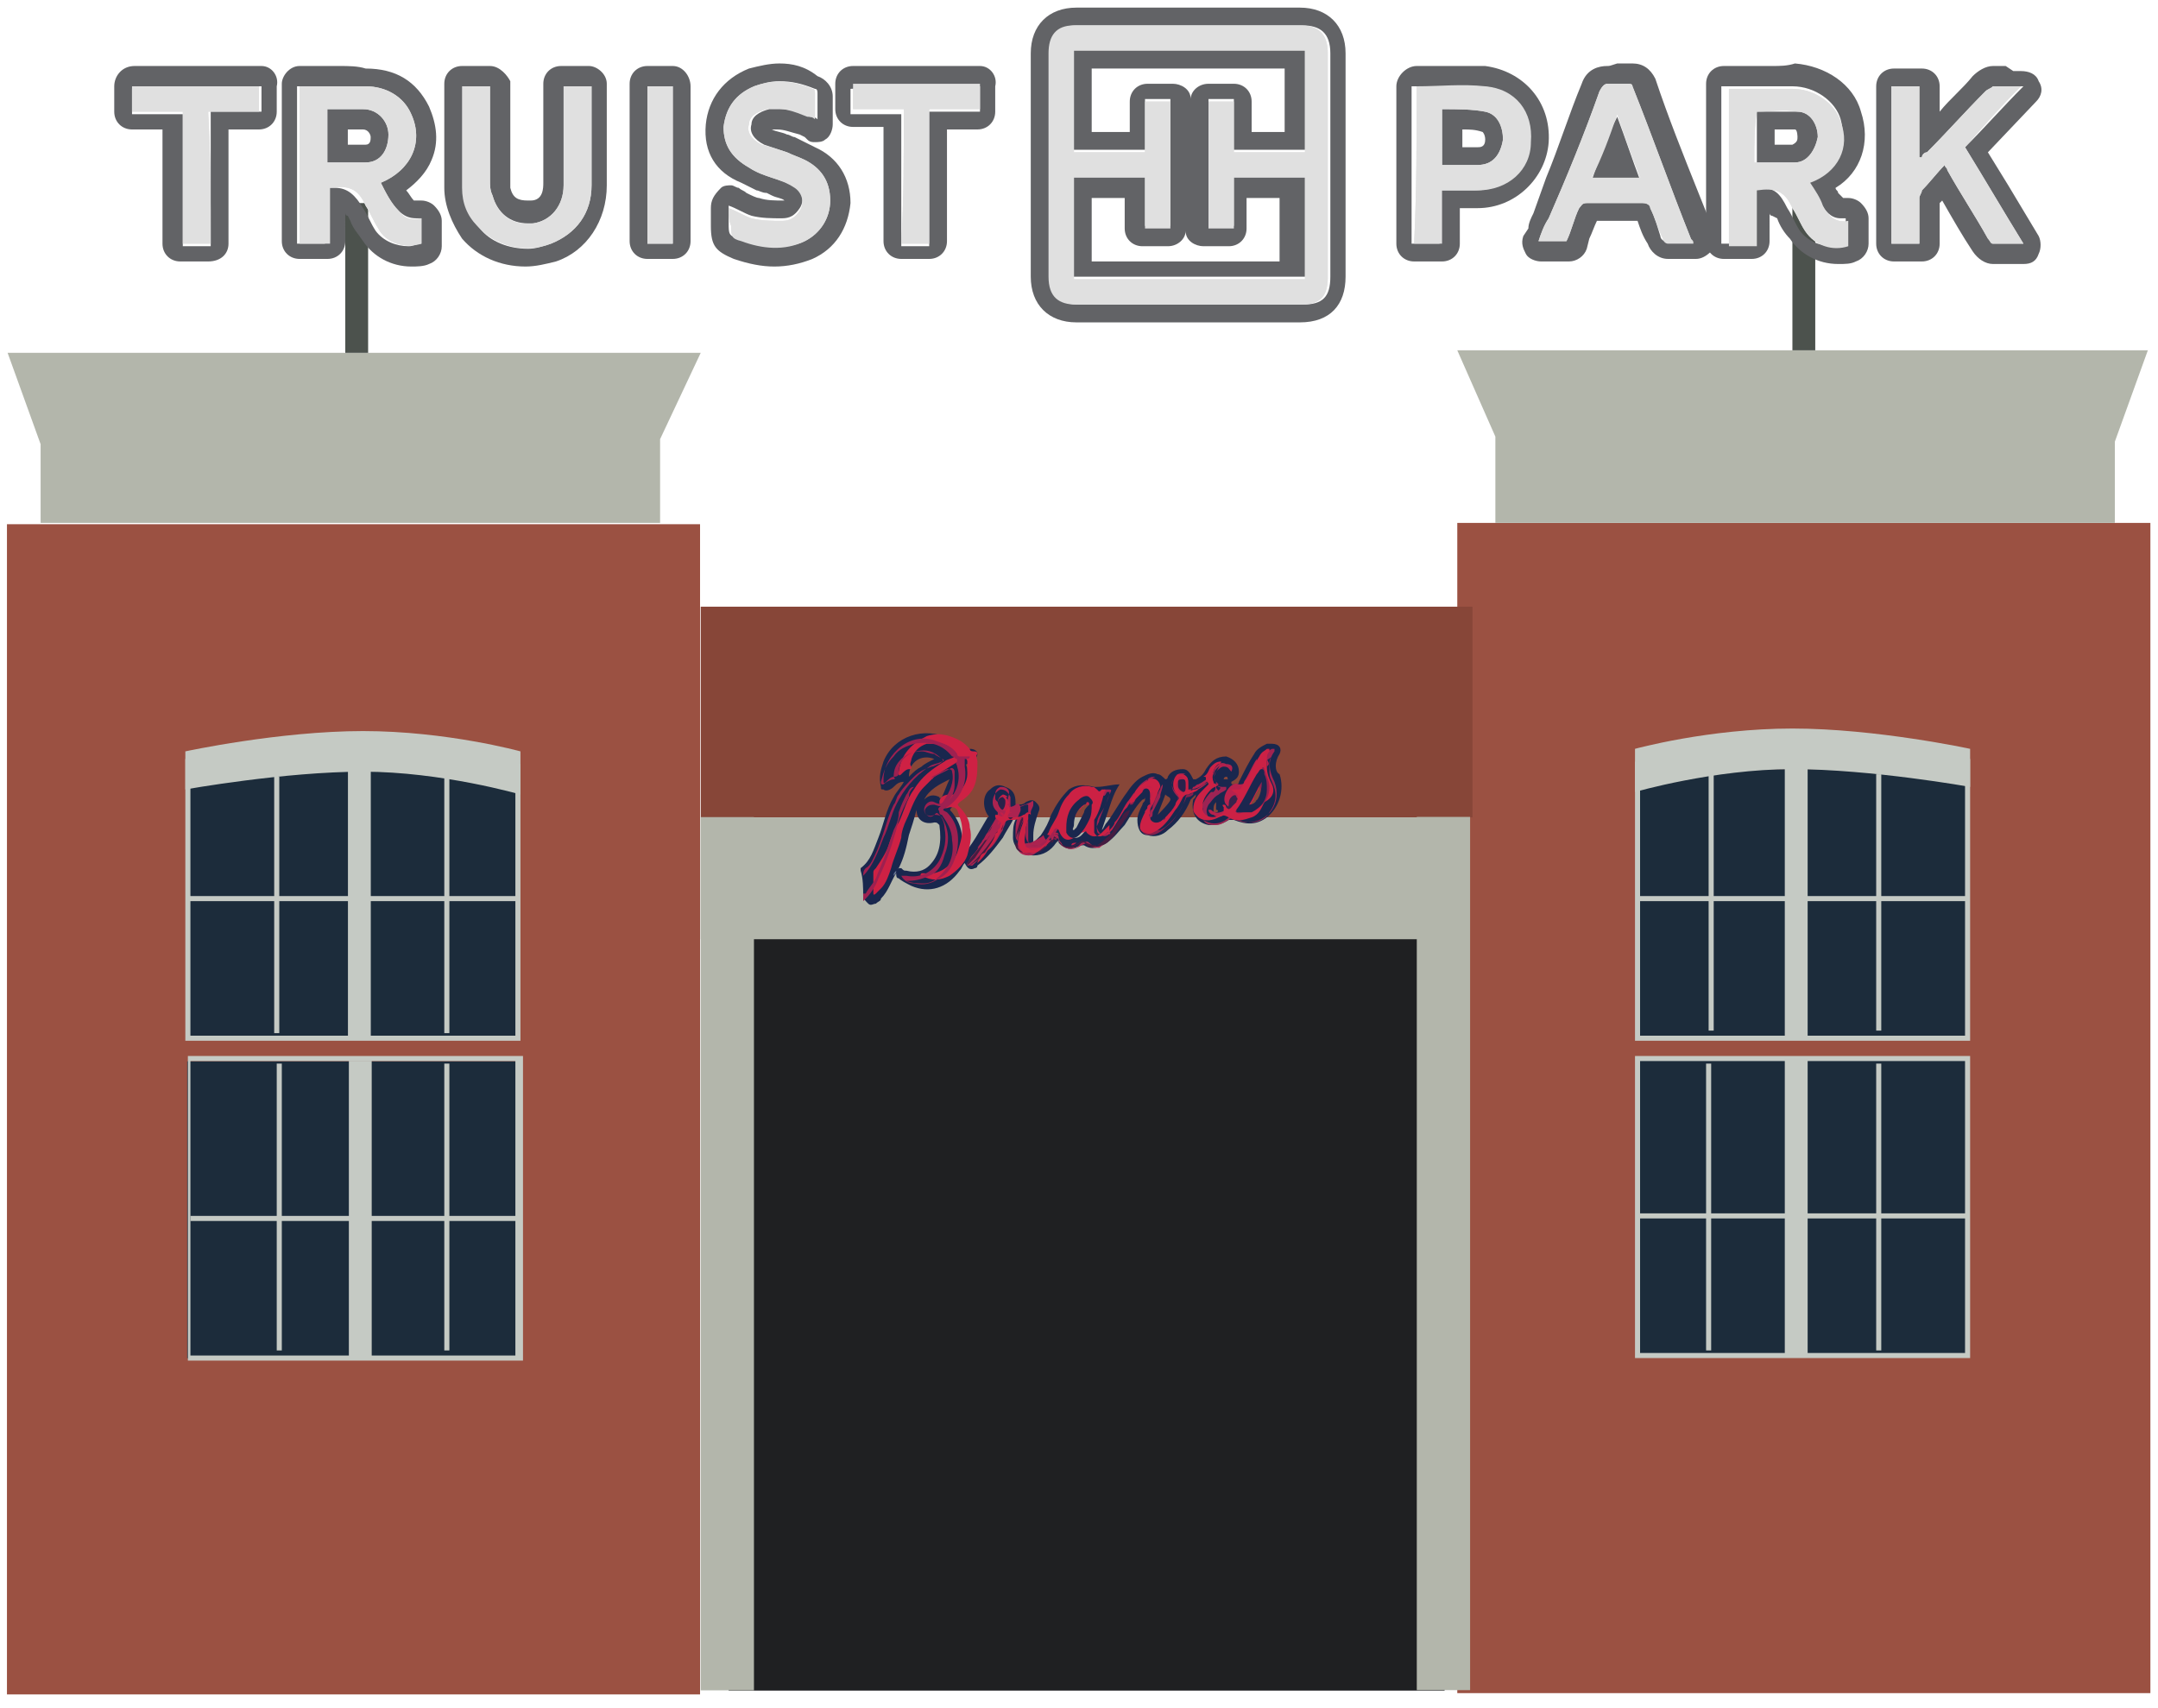 <?xml version="1.0" encoding="utf-8"?>
<!-- Generator: Adobe Illustrator 27.0.0, SVG Export Plug-In . SVG Version: 6.00 Build 0)  -->
<svg version="1.1" id="Layer_1" xmlns="http://www.w3.org/2000/svg" xmlns:xlink="http://www.w3.org/1999/xlink" x="0px" y="0px"
	 viewBox="0 0 85 67.3" style="enable-background:new 0 0 85 67.3;" xml:space="preserve">
<g>
	<g>
		<g>
			<rect x="57.4" y="20.6" style="fill:#9B5142;" width="27.3" height="46.1"/>
			<polygon style="fill:#B3B6AB;" points="57.4,13.8 84.6,13.8 83.3,17.4 83.3,20.6 58.9,20.6 58.9,17.2 			"/>
			<rect x="28.7" y="35.4" style="fill:#1F2022;" width="28.2" height="31.2"/>
			<rect x="27.6" y="23.9" style="fill:#874638;" width="30.4" height="8.3"/>
			<rect x="27.6" y="32.2" style="fill:#B3B6AB;" width="30.1" height="4.8"/>
			
				<rect x="11.4" y="48.4" transform="matrix(-1.836970e-16 1 -1 -1.836970e-16 78.097 20.79)" style="fill:#B3B6AB;" width="34.4" height="2.1"/>
			
				<rect x="39.6" y="48.4" transform="matrix(-1.836970e-16 1 -1 -1.836970e-16 106.305 -7.418)" style="fill:#B3B6AB;" width="34.4" height="2.1"/>
			<g>
				<path style="fill:#19274E;" d="M50.4,29.7c0.1-0.2,0-0.4-0.3-0.4c-0.1,0-0.1,0-0.2,0c-0.2,0.1-0.4,0.2-0.5,0.4
					c-0.2,0.3-0.4,0.7-0.6,1.1c0,0.1-0.1,0.1-0.2,0.1c-0.1,0-0.1,0-0.1-0.1c0.2-0.1,0.3-0.2,0.3-0.4c0-0.3-0.2-0.5-0.5-0.6
					c-0.4,0-0.6,0.2-0.8,0.5c-0.1,0.2-0.2,0.3-0.4,0.4c-0.1,0-0.1,0-0.1,0c-0.1-0.2-0.2-0.4-0.4-0.4c-0.3,0-0.5,0.1-0.6,0.3
					c0,0,0,0.1-0.1,0.1c-0.1-0.1-0.2-0.2-0.3-0.2c-0.2-0.1-0.4,0-0.6,0.1c-0.2,0.1-0.4,0.3-0.6,0.6c-0.3,0.4-0.5,0.8-0.8,1.2
					c-0.1,0.1-0.1,0.2-0.2,0.3c0.1-0.3,0.2-0.6,0.3-0.9c0.1-0.3,0.2-0.6,0.4-0.9c-0.3,0-0.6,0.1-0.9,0.1c0,0-0.1,0-0.1,0
					c-0.4-0.1-0.7-0.1-1,0.1c-0.3,0.3-0.5,0.6-0.7,1c-0.1,0.3-0.2,0.5-0.4,0.8c-0.1,0.1-0.2,0.2-0.3,0.3c0-0.1,0-0.2,0-0.3
					c0-0.3,0.1-0.6,0.2-0.9c0.1-0.2,0-0.3-0.1-0.4c-0.1-0.1-0.2-0.1-0.4,0c-0.1,0.1-0.2,0.1-0.4,0.1c0,0,0,0,0-0.1
					c0-0.3-0.1-0.5-0.4-0.6c-0.2-0.1-0.4-0.1-0.6,0.1c-0.3,0.2-0.3,0.7-0.1,1c0,0,0.1,0.1,0,0.1c-0.3,0.5-0.6,1.1-1,1.5
					c0,0-0.1,0.1-0.1,0.1c0,0,0-0.1,0-0.1c0.2-0.6,0.1-1.2-0.3-1.7c-0.1-0.1-0.1-0.1,0-0.2c0.4-0.4,0.7-0.9,0.6-1.5
					c0-0.1-0.1-0.2,0-0.2c0,0,0.1-0.1,0.2-0.1c0.1-0.1,0.2-0.2,0.2-0.3c0-0.1-0.1-0.2-0.3-0.2c-0.1,0-0.2,0-0.3,0
					c-0.1,0-0.1,0-0.1-0.1c-0.1-0.1-0.3-0.3-0.4-0.3c-1-0.5-2.2-0.1-2.6,0.9c-0.1,0.3-0.2,0.6-0.1,1c0,0.1,0,0.1,0.1,0.1
					c0.1,0.1,0.3,0,0.4-0.1c0.1-0.1,0.2-0.2,0.4-0.2c-0.1,0.2-0.3,0.4-0.4,0.6c-0.3,0.5-0.4,1.1-0.6,1.6c-0.2,0.5-0.3,0.9-0.7,1.2
					c0,0,0,0,0,0.1c0.1,0.3,0.1,0.7,0.1,1c0,0.1,0.1,0.2,0.2,0.3c0.1,0.1,0.2,0,0.3,0c0.1-0.1,0.2-0.1,0.2-0.2
					c0.3-0.3,0.4-0.7,0.6-1c0,0,0,0,0-0.1c0,0,0,0,0,0.1c0,0.1,0,0.2,0.1,0.2c0.1,0.1,0.3,0.2,0.5,0.3c0.7,0.3,1.4,0.1,1.9-0.6
					c0.1-0.1,0.1-0.2,0.2-0.3c0.1,0.2,0.2,0.3,0.4,0.2c0,0,0.1,0,0.1-0.1c0.4-0.3,0.7-0.7,1-1.1c0.1-0.2,0.3-0.5,0.4-0.7
					c0,0,0-0.1,0.1-0.1c0.1,0,0,0.1,0,0.1c-0.1,0.2-0.1,0.4-0.1,0.7c0,0.4,0.4,0.7,0.8,0.7c0.4,0,0.7-0.2,0.9-0.5
					c0.1-0.1,0.1-0.1,0.1,0c0.2,0.2,0.4,0.3,0.6,0.2c0.1,0,0.2-0.1,0.3-0.1c0,0,0.1,0,0.1,0c0.3,0.2,0.6,0.1,0.9-0.1
					c0.3-0.2,0.5-0.5,0.7-0.7c0.2-0.3,0.4-0.7,0.7-1c0,0,0.1,0,0.1-0.1c0,0,0,0,0,0c0,0,0,0,0,0c0,0,0,0.1,0,0.1
					c0,0.1-0.1,0.1-0.1,0.2c-0.1,0.2-0.2,0.4-0.2,0.6c0,0.3,0.1,0.6,0.4,0.6c0.3,0.1,0.6,0,0.8-0.2c0.4-0.3,0.7-0.7,0.9-1.2
					c0.1-0.1,0.1-0.1,0.2-0.2c0,0.1,0,0.1-0.1,0.2c-0.1,0.5,0.1,0.9,0.6,1c0.3,0,0.5,0,0.8-0.2c0.1,0,0.1,0,0.2,0
					c0.5,0.2,0.9,0.2,1.3-0.1c0.5-0.4,0.7-1.1,0.5-1.7C50.2,30.4,50.2,30,50.4,29.7z M36.8,29.9c-0.2,0.1-0.4,0.2-0.5,0.3
					c-0.2,0.1-0.3,0.2-0.5,0.4C35.8,30,36.3,29.7,36.8,29.9z M36.6,34.1c-0.2,0.2-0.5,0.3-0.9,0.2c-0.1,0-0.1,0-0.2-0.1
					c-0.1,0-0.2,0-0.3,0.1c0,0,0,0,0,0.1c0,0,0-0.1,0.1-0.1c0,0,0-0.1,0.1-0.1c0.2-0.4,0.3-0.8,0.4-1.3c0.1-0.3,0.2-0.6,0.3-1
					c0,0.4,0.3,0.6,0.7,0.5c0.1,0,0.1,0,0.2,0.1C37.1,33.2,37,33.7,36.6,34.1z M37.1,31.4c0,0-0.1,0.1-0.1,0
					c-0.2-0.1-0.4-0.1-0.6,0.1c0.2-0.4,0.6-0.6,1-0.8C37.3,30.9,37.2,31.2,37.1,31.4z M43.1,31.7c0,0.2-0.1,0.4-0.1,0.6
					c-0.1,0.2-0.2,0.4-0.4,0.6c-0.2,0.2-0.5,0.1-0.5-0.1c0-0.1,0-0.1,0-0.2c0.1-0.4,0.2-0.8,0.5-1.1c0.1-0.1,0.3-0.1,0.4-0.1
					C43,31.5,43.1,31.6,43.1,31.7z M46.1,31.5c0,0.1-0.4,0.5-0.5,0.6c0.1-0.3,0.2-0.5,0.3-0.8C46,31.4,46.1,31.4,46.1,31.5
					C46.1,31.5,46.1,31.5,46.1,31.5z M47.9,32c-0.1,0-0.1,0-0.1-0.1c0-0.1,0-0.2,0.1-0.3c0,0.1,0,0.2,0,0.3C48,31.9,48,32,47.9,32z
					 M48.2,30.7c0,0,0-0.1,0.1-0.1c0.1,0,0,0.1,0.1,0.1C48.3,30.7,48.2,30.7,48.2,30.7z M49.7,31.2c0,0.1,0,0.2-0.1,0.2
					c0,0.1-0.1,0.1-0.2,0.2c0,0,0,0,0,0c0,0,0,0,0,0c0,0,0.1-0.1,0.1,0c0.1,0.1-0.1,0.1-0.2,0.1c-0.1,0-0.1,0-0.2,0c0,0-0.1,0-0.1,0
					c0,0-0.1,0-0.1,0c-0.1-0.2,0-0.3,0.1-0.5c0-0.1,0.1-0.1,0.2-0.2c0.1-0.1,0.1-0.1,0.1-0.2c0,0,0,0,0,0c0,0,0,0,0,0
					c0,0,0.1-0.1,0.1,0C49.7,31,49.7,31.1,49.7,31.2C49.7,31.2,49.7,31.2,49.7,31.2z"/>
				<path style="fill:#657394;" d="M35.2,34.5c0-0.1,0-0.1,0.1-0.2c0,0,0,0,0,0C35.3,34.4,35.3,34.4,35.2,34.5
					C35.2,34.5,35.2,34.5,35.2,34.5z"/>
				<path style="fill:#CE2144;" d="M36.7,30.7c-0.1,0.1-0.2,0.2-0.3,0.3c-0.2,0.2-0.3,0.4-0.4,0.6c-0.1,0.2-0.2,0.5-0.3,0.7
					c-0.1,0.2-0.2,0.5-0.2,0.7c-0.1,0.4-0.3,0.8-0.4,1.2c-0.1,0.3-0.2,0.6-0.4,0.8c-0.1,0.1-0.1,0.1-0.2,0.2c0,0-0.1,0.1-0.1,0
					c0,0,0-0.1,0-0.1c0-0.2,0-0.4,0-0.7c0-0.1,0-0.1,0.1-0.2c0.2-0.3,0.4-0.6,0.5-0.9c0.1-0.3,0.2-0.6,0.4-0.9
					c0.2-0.4,0.3-0.9,0.6-1.3c0.3-0.5,0.7-0.8,1.2-1.1c0.1-0.1,0.3-0.1,0.4-0.2c0.1,0,0.1-0.1,0-0.2c-0.2-0.2-0.4-0.3-0.6-0.3
					c-0.2,0-0.4,0-0.5,0c-0.3,0.1-0.5,0.3-0.6,0.6c0,0.1-0.1,0.2,0,0.3c0,0.1,0,0.1-0.1,0.1c-0.1,0-0.2,0.1-0.3,0.2
					c0,0-0.1,0.1-0.1,0c-0.1,0,0-0.1,0-0.1c0.1-0.7,0.5-1.1,1.1-1.4c0.3-0.1,0.6-0.1,0.9,0c0.3,0.1,0.5,0.2,0.7,0.4
					c0,0,0.1,0.1,0.1,0.1c0,0.1,0.1,0.1,0.2,0.1c0,0,0.1,0,0.1,0.1c-0.1,0.1,0,0.2,0,0.3c0,0.3,0,0.6-0.1,0.9
					c-0.1,0.3-0.3,0.5-0.6,0.7c-0.1,0.1-0.1,0.1,0,0.2c0.2,0.2,0.4,0.5,0.4,0.8c0.1,0.4,0,0.7-0.1,1.1c-0.1,0.3-0.4,0.6-0.7,0.8
					c-0.4,0.2-0.7,0.2-1.1,0c0,0-0.1,0,0-0.1c0,0,0,0,0.1,0c0.6,0.1,1.1-0.3,1.3-0.8c0.1-0.3,0.2-0.6,0.2-0.9c0-0.3-0.1-0.5-0.2-0.8
					c-0.1-0.1-0.1-0.1-0.3-0.1c-0.2,0.1-0.4,0-0.4-0.2c0-0.2,0.2-0.3,0.4-0.3c0,0,0.1,0,0.1,0c0.1,0,0.2,0,0.2,0
					c0.2-0.2,0.4-0.5,0.4-0.8c0-0.2,0-0.3,0-0.5c0-0.1-0.1-0.2-0.2-0.1C37.1,30.4,36.9,30.5,36.7,30.7z"/>
				<path style="fill:#9E2050;" d="M36.7,30.7c0-0.1,0.1-0.1,0.1-0.1c0.2-0.1,0.4-0.2,0.6-0.3c0.1-0.1,0.2,0,0.2,0.1
					c0,0.2,0,0.3,0,0.5c0,0.3-0.1,0.5-0.3,0.7c-0.2,0.2-0.2,0.2-0.5,0.1c-0.1,0-0.2,0-0.3,0.1c-0.1,0.1-0.1,0.2,0,0.3
					c0.1,0.1,0.2,0.1,0.3,0c0.1,0,0.2,0,0.3,0.1c0.3,0.5,0.3,1,0.1,1.5c-0.1,0.4-0.3,0.7-0.6,0.8c-0.2,0.1-0.5,0.2-0.8,0.2
					c0,0-0.1,0-0.1,0c0,0,0,0,0,0c0.2,0.1,0.5,0.1,0.7,0.1c0.2,0,0.4-0.1,0.5-0.2c0.5-0.4,0.7-0.9,0.6-1.5c0-0.4-0.2-0.7-0.4-1
					c0,0-0.1,0-0.1-0.1c0-0.1-0.1-0.1,0-0.2c0.6-0.3,0.9-1,0.7-1.6c0-0.1-0.1-0.1,0-0.2c0,0,0-0.1,0-0.1c-0.1,0-0.1-0.1-0.2-0.1
					c-0.4-0.5-0.9-0.6-1.5-0.5c-0.3,0.1-0.6,0.2-0.8,0.5c-0.3,0.3-0.4,0.6-0.5,1c0,0.1,0,0.1,0.1,0.1c0.1-0.1,0.3-0.2,0.4-0.2
					c0.1,0,0-0.1,0-0.1c0-0.3,0.1-0.5,0.3-0.7c0.2-0.2,0.5-0.3,0.8-0.3c0.2,0,0.3,0.1,0.5,0.1c0.1,0.1,0.2,0.1,0.3,0.2
					c0.1,0.1,0,0.1-0.1,0.2c-0.1,0-0.2,0.1-0.3,0.1c-0.3,0.1-0.5,0.2-0.7,0.4c-0.2,0.2-0.5,0.5-0.6,0.7c-0.1,0.1-0.1,0.3-0.2,0.4
					c-0.2,0.4-0.3,0.8-0.4,1.1c-0.1,0.3-0.2,0.6-0.3,0.8c-0.1,0.2-0.2,0.5-0.4,0.6c-0.1,0.1-0.1,0.2-0.1,0.3c0,0.2,0,0.4,0,0.6
					c0,0,0,0.1,0,0.1c0,0,0.1,0,0.1,0c0.1-0.2,0.3-0.4,0.4-0.6c0.1-0.3,0.3-0.7,0.4-1c0.1-0.3,0.2-0.6,0.3-0.9
					c0.1-0.2,0.2-0.4,0.2-0.7c0.1-0.3,0.2-0.5,0.3-0.7c0.1-0.1,0.1-0.3,0.3-0.3c-0.1,0.1-0.2,0.2-0.2,0.4c-0.2,0.4-0.4,0.8-0.5,1.3
					c-0.2,0.7-0.4,1.3-0.7,1.9c-0.1,0.3-0.3,0.6-0.5,0.8c0,0-0.1,0.1-0.1,0.1c0,0,0-0.1,0-0.1c0-0.3,0-0.5,0-0.8c0,0,0-0.1,0-0.1
					c0.4-0.4,0.6-1,0.8-1.5c0.2-0.4,0.3-0.9,0.5-1.3c0.3-0.6,0.7-1.1,1.3-1.5c0.1-0.1,0.3-0.1,0.5-0.2c0.1,0,0.1-0.1,0-0.1
					c-0.3-0.3-0.6-0.4-1-0.3c-0.4,0.1-0.7,0.4-0.7,0.8c0,0.1,0,0.2-0.2,0.2c-0.1,0-0.2,0.1-0.3,0.2c0,0-0.1,0.1-0.1,0
					c0,0,0-0.1,0-0.1c0-0.5,0.3-1,0.7-1.3c0.4-0.3,0.9-0.4,1.4-0.2c0.3,0.1,0.6,0.2,0.8,0.5c0,0.1,0.1,0.1,0.1,0.1
					c0.1,0,0.2,0,0.4,0c0,0.1-0.1,0.1-0.2,0.1C38,30.1,38,30,38,30.2c0.1,0.6-0.1,1.2-0.7,1.6c-0.2,0.1-0.2,0.1,0,0.2
					c0.4,0.4,0.5,0.9,0.4,1.5c-0.1,0.5-0.3,0.9-0.7,1.1c-0.3,0.2-0.6,0.3-1,0.2c-0.2,0-0.4-0.1-0.5-0.3c0.1,0,0.1,0,0.2,0
					c0.5,0.1,1-0.1,1.3-0.6c0.2-0.4,0.3-0.8,0.2-1.3c0-0.2-0.1-0.4-0.2-0.5c-0.1-0.1-0.1-0.1-0.2,0c-0.2,0.1-0.4,0-0.4-0.2
					c0-0.2,0.2-0.4,0.4-0.3c0.2,0.1,0.3,0.1,0.4-0.1c0.2-0.3,0.4-0.7,0.3-1.1c0-0.1-0.1-0.1-0.2-0.1c-0.2,0.1-0.4,0.2-0.6,0.3
					C36.8,30.7,36.7,30.7,36.7,30.7z"/>
				<path style="fill:#AB2350;" d="M41.4,33.1C41.4,33.1,41.4,33.1,41.4,33.1c-0.2,0.3-0.4,0.4-0.6,0.5l0,0
					c-0.1,0.1-0.2,0.1-0.3,0.1c-0.3,0-0.5-0.2-0.4-0.5c0-0.2,0-0.4,0.1-0.6c0-0.1,0.1-0.2,0.1-0.3c0,0,0-0.1,0-0.1c0,0-0.1,0-0.1,0
					c-0.1,0-0.2,0.1-0.3,0c-0.2,0-0.2,0-0.3,0.2c0,0.1-0.1,0.2-0.1,0.3l0,0c-0.2,0.3-0.3,0.6-0.6,0.8c-0.2,0.2-0.4,0.4-0.6,0.6
					c0,0,0,0-0.1,0c0,0-0.1,0-0.1,0c0,0,0-0.1,0-0.1c0.1-0.1,0.1-0.2,0.2-0.3c0.2-0.2,0.3-0.4,0.4-0.6c0.1-0.1,0.1-0.2,0.2-0.3
					c0.1-0.2,0.3-0.5,0.4-0.7c0-0.1,0-0.1,0-0.1c-0.1-0.1-0.2-0.2-0.2-0.4c0-0.2,0.1-0.4,0.3-0.5c0.2,0,0.3,0.1,0.4,0.3
					c0,0.1,0,0.2,0,0.3c0,0.1,0,0.1,0.1,0.1c0.2,0,0.5-0.1,0.7-0.2c0,0,0.1-0.1,0.1,0c0,0,0,0.1,0,0.1c0,0.1-0.1,0.2-0.1,0.3
					c0,0,0,0-0.1,0c0-0.1,0-0.1,0-0.2c0,0,0-0.1,0-0.1c0,0,0,0-0.1,0c-0.2,0.1-0.3,0.1-0.5,0.1c-0.1,0-0.2,0-0.2-0.1
					c0-0.1,0-0.1,0-0.2c0-0.1,0.1-0.3,0-0.4c-0.1-0.1-0.2-0.1-0.3-0.1c-0.2,0.1-0.2,0.2-0.2,0.4c0,0.1,0,0.1,0.1,0.2
					c0,0,0.1,0.1,0.1,0.1c0,0.1,0.1,0.1,0.1,0.2c0,0,0,0.1-0.1,0.1c0,0.1-0.1,0.1-0.1,0.2c-0.1,0.2-0.3,0.4-0.4,0.7
					c-0.1,0.1-0.2,0.3-0.3,0.4c0,0,0,0.1-0.1,0.1c0.2-0.3,0.5-0.6,0.6-0.9c0.1-0.2,0.2-0.3,0.3-0.5c0-0.1,0.1-0.2,0.2-0.2
					c0.1,0,0.3,0,0.4-0.1c0.1-0.1,0.2,0,0.2,0.2c0,0.1-0.1,0.2-0.1,0.3c-0.1,0.2-0.1,0.4-0.1,0.6c0,0.2,0,0.3,0.2,0.4
					c0.1,0.1,0.2,0,0.4,0c0.2-0.1,0.4-0.2,0.5-0.3C41.2,33.2,41.3,33.1,41.4,33.1c0-0.1,0-0.2,0.1-0.2c0.1-0.1,0.2,0,0.2,0.1
					c0,0,0,0.1,0.1,0.2c0.1,0.2,0.2,0.2,0.5,0.2c0.1,0,0.1,0,0.2-0.1c0,0,0.1-0.1,0.1-0.1c0.1,0,0.2-0.1,0.3,0
					c0.2,0.2,0.4,0.2,0.6,0c0.1-0.1,0.2-0.2,0.3-0.3c0,0,0.1-0.1,0.1-0.1c0,0.1-0.1,0.2-0.2,0.3c-0.1,0.1-0.3,0.2-0.4,0.3
					c-0.2,0-0.3,0-0.4-0.1c-0.1-0.1-0.1-0.1-0.3,0c-0.3,0.2-0.5,0.2-0.8,0c0-0.1-0.1-0.1-0.1-0.2c0-0.1-0.1-0.1-0.1,0
					C41.5,33,41.5,33.1,41.4,33.1z"/>
				<path style="fill:#A42250;" d="M40.5,32.2C40.5,32.2,40.5,32.2,40.5,32.2c0,0.1,0,0.3,0,0.4c0,0.2,0,0.3,0,0.5
					c0,0.2,0.2,0.3,0.4,0.2c0.2-0.1,0.4-0.3,0.5-0.5c0.2-0.3,0.3-0.6,0.4-0.9c0.1-0.3,0.3-0.6,0.7-0.8c0.2-0.1,0.5-0.1,0.7,0
					c0,0,0.1,0.1,0.1,0.1c0.1,0.1,0.1,0,0.1,0c0-0.1,0.1-0.1,0.2-0.1c0.2,0,0.2,0,0.1,0.2c-0.1,0.3-0.3,0.7-0.4,1
					c0,0.1-0.1,0.2-0.1,0.3c0,0.3,0.1,0.3,0.4,0.2c0,0,0,0,0.1,0c0,0.1-0.2,0.2-0.3,0.1c-0.1-0.1-0.2-0.2-0.2-0.4
					c0-0.3,0.2-0.5,0.3-0.7c0.1-0.2,0.1-0.3,0.2-0.5c0,0,0-0.1,0-0.1c0,0-0.1,0-0.1,0c-0.1,0.2-0.1,0.2-0.3,0
					c-0.2-0.2-0.6-0.1-0.8,0c-0.2,0.1-0.3,0.3-0.4,0.5c-0.1,0.2-0.2,0.5-0.3,0.7c-0.1,0.2-0.2,0.4-0.3,0.5c-0.1,0.1-0.1,0.1-0.2,0.2
					c-0.1,0.1-0.2,0.2-0.3,0.2c-0.1,0-0.2,0-0.4,0c-0.1-0.1-0.2-0.2-0.2-0.4c0-0.2,0-0.4,0.1-0.6C40.4,32.3,40.4,32.3,40.5,32.2z"/>
				<path style="fill:#A02350;" d="M49.6,30c0.1-0.2,0.3-0.4,0.5-0.5c0,0,0.1,0,0.1,0c0,0,0,0,0,0.1c-0.3,0.4-0.2,0.8,0,1.2
					c0.3,0.8-0.2,1.6-1.1,1.6c-0.2,0-0.4-0.1-0.5-0.2c-0.1,0-0.1,0-0.2,0c-0.2,0.2-0.5,0.3-0.8,0.2c-0.3-0.1-0.4-0.3-0.3-0.6
					c0.1-0.2,0.2-0.4,0.4-0.6c0,0,0,0,0.1,0c0.1-0.1,0.1-0.2,0-0.3c0,0,0,0,0,0c0.1-0.1,0.1,0,0.1,0.1c0,0.1,0.1,0.1,0.1,0.2
					c0,0.1-0.1,0.1-0.2,0.2c-0.1,0.1-0.3,0.3-0.4,0.4c-0.1,0.2-0.1,0.3,0,0.5c0.1,0.2,0.3,0.2,0.5,0.2c0.2,0,0.3-0.1,0.5-0.2
					c0.1-0.1,0.2-0.1,0.4,0c0.4,0.2,1,0.1,1.2-0.3c0.3-0.4,0.3-0.8,0.1-1.2c-0.1-0.2-0.1-0.3-0.1-0.5c0-0.1,0-0.2,0-0.2
					c0-0.1,0-0.2,0.1-0.3c-0.1,0.1-0.2,0.1-0.3,0.3C49.7,29.9,49.7,30,49.6,30z"/>
				<path style="fill:#B8214D;" d="M49.6,30c0,0,0.1-0.1,0.1-0.1c0,0,0,0.1,0,0.1c-0.2,0.3-0.4,0.7-0.5,1c0,0,0,0,0,0
					c-0.2,0.3-0.1,0.3-0.4,0.2c0,0,0,0-0.1,0c0.2,0.2,0.2,0.2,0.1,0.4c0,0-0.1,0.1-0.1,0.1c-0.1,0.1-0.2,0.1-0.3,0c0,0,0,0,0,0
					c0.1,0.2,0.1,0.3-0.2,0.4c-0.1,0.1-0.3,0.1-0.4,0c-0.1,0-0.2-0.1-0.2-0.2c0,0,0.1,0,0.1,0c0.2,0.2,0.4,0.1,0.6,0
					c0.1-0.1,0.1-0.1,0-0.2c-0.1-0.1-0.1-0.3,0-0.5c0.1-0.2,0.3-0.4,0.5-0.3c0.1,0,0.2,0,0.2-0.1c0.2-0.3,0.3-0.6,0.5-0.9
					C49.5,30.1,49.5,30,49.6,30z"/>
				<path style="fill:#88204C;" d="M47,31.3c-0.1,0.1-0.2,0.1-0.2,0.1c-0.1,0-0.1,0.1-0.1,0.1c-0.2,0.4-0.4,0.8-0.8,1.1
					c-0.2,0.2-0.4,0.3-0.6,0.3c-0.3,0-0.4-0.2-0.3-0.5c0.1-0.3,0.2-0.5,0.4-0.8c0-0.1,0.1-0.2,0.1-0.3c0-0.1,0-0.2-0.1-0.3
					c-0.1-0.1-0.2,0-0.2,0c-0.2,0.1-0.3,0.3-0.4,0.4c-0.1,0.1-0.1,0.2-0.2,0.3c0,0,0,0-0.1,0c0-0.1,0-0.1,0.1-0.2
					c0.1-0.2,0.3-0.4,0.4-0.5c0,0,0,0,0,0c0.1,0,0.1-0.1,0.2-0.1c0,0,0,0,0.1,0c0.2,0,0.3,0.1,0.3,0.3c0,0.1,0,0.1,0,0.2
					c0,0,0,0,0,0c-0.1,0.2-0.2,0.3-0.3,0.5c0,0.1-0.1,0.2-0.1,0.3c-0.1,0.1-0.1,0.3,0,0.4c0.1,0.1,0.3,0.1,0.5,0.1
					c0.2-0.1,0.3-0.2,0.4-0.3c0.3-0.3,0.5-0.6,0.6-1c0-0.1,0.1-0.1,0.1-0.1c0.1,0,0.2-0.1,0.2-0.1C47,31.2,47,31.2,47,31.3z"/>
				<path style="fill:#B2214D;" d="M46.8,31.1c0.4,0,0.7-0.2,0.9-0.5c0.1-0.1,0.1-0.3,0.2-0.4c0.1-0.1,0.2-0.2,0.4-0.1
					c0.2,0,0.3,0.1,0.2,0.3c-0.1-0.1-0.1-0.2-0.3-0.2c-0.1,0-0.2,0.1-0.3,0.2c-0.1,0.1-0.1,0.3,0,0.4c0,0,0.1,0.1,0.1,0.1
					c-0.1,0-0.1,0-0.1-0.1c-0.1-0.1-0.1-0.2,0-0.4c0.1-0.1,0.1-0.3,0.3-0.3c-0.1,0-0.2,0.1-0.3,0.2c-0.1,0.1-0.1,0.3-0.2,0.3
					c-0.2,0.1-0.3,0.2-0.5,0.3c-0.1,0-0.1,0.1-0.2,0.1C46.9,31.2,46.8,31.2,46.8,31.1C46.8,31.1,46.8,31.1,46.8,31.1z"/>
				<path style="fill:#451C41;" d="M44.5,31.9C44.5,31.9,44.5,31.8,44.5,31.9c0,0.1-0.1,0.3-0.2,0.4c-0.1,0.2-0.3,0.4-0.4,0.6
					c-0.2,0.2-0.3,0.4-0.6,0.4c-0.2,0-0.3,0-0.5-0.1c-0.1-0.1-0.2-0.1-0.3,0c-0.3,0.2-0.5,0.2-0.8,0c0,0-0.1-0.1-0.1-0.1
					c0-0.1-0.1-0.1-0.1,0c0,0,0,0.1-0.1,0.1c0-0.1,0.1-0.1,0.1-0.2c0-0.1,0.1,0,0.1,0c0,0.1,0,0.1,0.1,0.2c0.2,0.2,0.5,0.3,0.7,0.1
					c0.2-0.1,0.3-0.2,0.4,0c0.1,0.1,0.3,0.1,0.4,0c0.2-0.1,0.4-0.3,0.6-0.5c0.1-0.2,0.2-0.4,0.4-0.6C44.2,32.1,44.3,32,44.5,31.9
					C44.4,31.9,44.4,31.9,44.5,31.9z"/>
				<path style="fill:#A32350;" d="M45.2,30.7c0.1-0.1,0.2-0.1,0.3-0.1c0.2,0,0.3,0.1,0.3,0.3c0,0.2-0.1,0.3-0.1,0.5
					c-0.1,0.2-0.2,0.4-0.3,0.6c0,0.1,0,0.2-0.1,0.2c0,0.2,0.1,0.3,0.3,0.2c0.1,0,0.2-0.1,0.3-0.2c0,0,0,0,0,0
					c-0.1,0.2-0.3,0.3-0.5,0.2c-0.1-0.1-0.2-0.2-0.1-0.4c0-0.1,0.1-0.1,0.1-0.2c0-0.1,0.1-0.2,0.1-0.3c0.1-0.1,0.1-0.3,0.2-0.4
					c0-0.1,0.1-0.2,0.1-0.2c0-0.2-0.1-0.3-0.3-0.3C45.3,30.7,45.3,30.8,45.2,30.7C45.2,30.7,45.2,30.7,45.2,30.7z"/>
				<path style="fill:#451C41;" d="M39,32.9c-0.2,0.3-0.4,0.6-0.6,0.9c-0.1,0.1-0.2,0.2-0.3,0.3c0.1,0,0.2-0.1,0.3-0.2
					c0.3-0.3,0.6-0.7,0.8-1c0-0.1,0.1-0.1,0.1-0.2c0,0.1-0.1,0.2-0.1,0.3c-0.2,0.3-0.4,0.6-0.6,0.8c-0.1,0.1-0.3,0.2-0.4,0.3
					c0,0-0.1,0-0.1,0c0,0,0-0.1,0-0.1c0.2-0.3,0.5-0.6,0.7-0.9C38.9,33.1,38.9,33,39,32.9z"/>
				<path style="fill:#451C41;" d="M39.4,32.7c0-0.2,0.1-0.3,0.2-0.4c0,0,0.1,0,0.1,0c0.2,0,0.3,0,0.5-0.1c0.1,0,0.1,0,0.1,0.1
					c-0.1,0.2-0.1,0.4-0.2,0.5C40,33,40,33.1,40,33.3c0,0.2,0.2,0.3,0.4,0.3c0.1,0,0.3,0,0.4-0.1c-0.2,0.2-0.6,0.1-0.7-0.1
					c0-0.1,0-0.2-0.1-0.2c0-0.3,0.1-0.6,0.2-0.9c0,0,0.1-0.1,0-0.1c0,0-0.1,0-0.1,0c-0.1,0-0.2,0-0.3,0c-0.1,0-0.2,0.1-0.3,0.2
					C39.5,32.6,39.5,32.7,39.4,32.7z"/>
				<path style="fill:#9C2351;" d="M45.9,32.3C45.9,32.3,45.9,32.3,45.9,32.3c0-0.1,0.1-0.2,0.2-0.2c0.1-0.2,0.2-0.4,0.3-0.6
					c0,0,0-0.1,0-0.1c-0.2-0.2-0.3-0.4-0.2-0.7c0.1-0.2,0.3-0.3,0.5-0.2c0,0,0,0-0.1,0c-0.2,0-0.3,0-0.4,0.2c-0.1,0.2,0,0.4,0.1,0.5
					c0.2,0.1,0.2,0.1,0.1,0.3c-0.1,0.2-0.2,0.4-0.4,0.6C46,32.2,46,32.3,45.9,32.3z"/>
				<path style="fill:#9C2151;" d="M45.2,30.7C45.2,30.7,45.2,30.7,45.2,30.7c0,0.1,0,0.1-0.1,0.1c-0.1,0.1-0.2,0.2-0.3,0.3
					c-0.2,0.3-0.4,0.6-0.6,0.9c-0.1,0.2-0.2,0.3-0.3,0.5c0,0-0.1,0.1-0.1,0.1c0,0,0,0,0,0c0.4-0.5,0.6-1,1-1.5
					C44.8,31,45,30.8,45.2,30.7z"/>
				<path style="fill:#9D2354;" d="M48,31c0,0-0.1-0.1-0.1-0.1c0.1,0.1,0.2,0.1,0.3,0.1c0,0,0.1,0,0.1,0c0,0,0,0,0,0.1
					c-0.1,0.1-0.2,0.1-0.3,0.2c-0.2,0.1-0.3,0.3-0.4,0.4c-0.1,0.2-0.1,0.3,0,0.5c0,0,0,0-0.1,0c-0.1,0-0.1-0.1-0.1-0.1
					c-0.1-0.3,0.1-0.6,0.3-0.8c0.1-0.1,0.1-0.1,0.2-0.1C48.1,31.1,48.1,31,48,31z"/>
				<path style="fill:#B8214B;" d="M47.1,31.1c0.2-0.1,0.3-0.2,0.5-0.3c0,0,0,0,0,0c0,0,0,0,0,0c-0.2,0.2-0.4,0.3-0.6,0.4
					c-0.1,0-0.2,0.1-0.4,0.1c0-0.1,0.1-0.1,0.1-0.1C46.9,31.2,47,31.2,47.1,31.1C47.1,31.1,47.2,31.1,47.1,31.1z"/>
				<path style="fill:#B8214B;" d="M46.6,30.5C46.7,30.5,46.7,30.5,46.6,30.5c0.2,0.1,0.2,0.2,0.2,0.4c0,0.1,0,0.1,0,0.2
					c0,0,0,0,0,0c-0.1,0-0.1,0-0.1-0.1c0,0,0-0.1,0-0.1C46.8,30.8,46.8,30.7,46.6,30.5C46.6,30.6,46.6,30.6,46.6,30.5z"/>
				<path style="fill:#451C41;" d="M40.8,33.6c0.2-0.1,0.4-0.3,0.6-0.5c0,0.1-0.1,0.2-0.2,0.2C41.1,33.5,40.9,33.6,40.8,33.6z"/>
				<path style="fill:#19274E;" d="M49.2,31.5c0,0,0,0.1,0,0.1c0-0.1,0.1-0.2,0.2-0.3C49.3,31.4,49.3,31.4,49.2,31.5z"/>
				<path style="fill:#9C2151;" d="M43.6,32.8C43.5,32.8,43.5,32.8,43.6,32.8c0-0.1,0.1-0.1,0.1-0.2c0,0,0,0,0,0
					C43.7,32.7,43.6,32.8,43.6,32.8C43.6,32.8,43.6,32.9,43.6,32.8z"/>
				<path style="fill:#CC2144;" d="M43.6,32.8C43.6,32.8,43.6,32.8,43.6,32.8c-0.2,0.2-0.4,0.2-0.5,0c0-0.1,0-0.3,0-0.5
					c0.2-0.3,0.3-0.7,0.4-1.1c0,0,0.1-0.1,0-0.1c0,0-0.1,0-0.1,0c0,0,0,0,0,0c-0.1,0.1-0.1,0.1-0.2,0c-0.1-0.1-0.1-0.1-0.2-0.1
					c-0.3-0.1-0.7,0-0.9,0.3c-0.2,0.2-0.3,0.4-0.4,0.7c-0.1,0.3-0.3,0.5-0.4,0.8c0,0-0.1,0.1,0,0.1c0,0,0.1,0,0.1,0
					c0-0.1,0.1-0.1,0.1-0.2c0.1-0.1,0.1-0.1,0.2,0c0.1,0.3,0.3,0.5,0.6,0.3c0.1,0,0.1-0.1,0.2-0.1c0,0,0.1-0.1,0.1-0.1
					c0.1,0,0.2-0.1,0.2,0c0.2,0.2,0.4,0.2,0.6,0c0.1-0.1,0.2-0.2,0.3-0.3C43.7,32.8,43.7,32.8,43.6,32.8z M42.8,32
					c0,0.2-0.1,0.4-0.3,0.5c0,0,0,0,0,0c0,0.1,0,0.1-0.1,0.2c0,0.1-0.1,0.1-0.2,0.1c0,0,0,0,0,0c0,0,0-0.1,0-0.1c0,0,0,0,0,0
					c0,0,0-0.1,0-0.1c0,0,0,0,0,0c0-0.1,0-0.2,0-0.2c0-0.1,0.1-0.1,0.1-0.2c0,0,0-0.1,0.1-0.1c0,0,0,0,0,0c0,0,0,0,0-0.1
					c0,0,0-0.1,0.1-0.1c0,0,0.1,0,0.1-0.1c0,0,0,0,0,0c0,0,0,0,0,0c0,0,0.1,0,0.1-0.1c0,0,0.1,0,0.1,0c0,0,0.1,0,0.1,0.1
					c0,0,0,0.1,0,0.1c0,0,0,0,0,0c0,0,0,0.1,0,0.1c0,0,0,0,0,0C42.9,31.8,42.9,31.9,42.8,32C42.9,31.9,42.9,32,42.8,32z"/>
				<path style="fill:#CC2144;" d="M40.5,32.2c0,0.2-0.1,0.3-0.1,0.5c0,0.2-0.1,0.4,0,0.6c0,0.1,0.1,0.1,0.1,0.1
					c0.1,0.1,0.2,0.1,0.4,0c0.1,0,0.2-0.1,0.3-0.2c0.1,0,0.1,0,0,0.1c-0.2,0.1-0.3,0.3-0.5,0.3c-0.1,0-0.3,0-0.4,0
					c-0.1-0.1-0.2-0.3-0.2-0.4c0-0.3,0.1-0.5,0.2-0.8c0,0,0-0.1,0-0.1c0,0,0-0.1,0-0.1c0,0-0.1,0-0.1,0c-0.1,0.1-0.2,0.1-0.4,0.1
					c-0.2,0-0.2,0.1-0.3,0.2c-0.1,0.3-0.3,0.7-0.6,1c-0.1,0.2-0.2,0.3-0.4,0.5c0-0.1,0.1-0.2,0.1-0.2c0-0.1,0.1-0.2,0.2-0.2
					c0.1-0.2,0.3-0.4,0.4-0.7c0-0.1,0.1-0.1,0.1-0.1c0-0.1,0-0.1,0.1-0.2c0,0,0-0.1,0-0.1c0.1-0.1,0-0.1-0.1-0.2
					c0,0-0.1-0.1-0.1-0.1c0,0,0-0.1,0-0.1c0,0,0.1,0,0.1,0c0.2,0.1,0.2,0.1,0.3-0.1c0-0.1,0.1-0.2,0-0.2c0-0.1,0-0.1,0.1-0.1
					c0.1,0.1,0.1,0.3,0,0.4c0,0,0,0.1,0,0.1c0.1,0.1,0.1,0.1,0.2,0c0.1,0,0.3,0,0.4-0.1c0.1,0,0.1-0.1,0.2-0.1c0,0,0.1,0,0.1,0
					c0,0,0,0.1,0,0.1C40.5,32,40.5,32.1,40.5,32.2z"/>
				<path style="fill:#C22049;" d="M43.7,32.9c0-0.1-0.1,0-0.1,0c0-0.1,0.1-0.1,0.1-0.2c0.1-0.1,0.2-0.2,0.2-0.3
					c0.2-0.2,0.3-0.5,0.5-0.8c0.1-0.1,0.2-0.3,0.3-0.4c0,0.1,0,0.1-0.1,0.2c0,0.1-0.1,0.1-0.1,0.2c0.1-0.1,0.1-0.2,0.2-0.3
					c0,0,0.1-0.1,0.1-0.1c-0.1,0.2-0.3,0.4-0.4,0.6c0,0-0.1,0.1-0.1,0.1c-0.2,0.3-0.3,0.5-0.5,0.8c0,0-0.1,0.1-0.1,0.1
					C43.8,32.8,43.7,32.8,43.7,32.9z"/>
				<path style="fill:#C3204A;" d="M39.7,31.4c-0.1,0-0.1,0,0,0.1c0,0.1,0.1,0.1,0,0.2c0,0,0,0.1,0,0.1c0,0.1-0.1,0.2-0.2,0.1
					c0,0-0.1-0.1-0.1,0c-0.2-0.2-0.1-0.5,0.1-0.6C39.5,31.3,39.6,31.3,39.7,31.4z"/>
				<path style="fill:#C22049;" d="M41.2,33.3C41.2,33.2,41.1,33.2,41.2,33.3c0-0.2,0.1-0.2,0.1-0.3c0,0,0,0.1,0,0.1c0,0,0,0,0.1,0
					C41.3,33.2,41.3,33.2,41.2,33.3z"/>
				<path style="fill:#C22049;" d="M41.5,32.9c0-0.1,0.1-0.1,0.1-0.1c0.1,0,0.1,0.1,0.1,0.1C41.7,32.9,41.6,32.8,41.5,32.9z"/>
				<path style="fill:#C22049;" d="M40.3,33.6c0.1,0,0.3,0,0.4,0C40.5,33.6,40.4,33.6,40.3,33.6z"/>
				<path style="fill:#C22049;" d="M42.2,33.3c0-0.1,0.1-0.1,0.2-0.1C42.4,33.2,42.3,33.3,42.2,33.3z"/>
				<path style="fill:#C3204A;" d="M39.4,32c0.1,0,0.2,0.1,0.1,0.2C39.5,32.1,39.4,32.1,39.4,32z"/>
				<path style="fill:#C3204A;" d="M39.9,32c-0.1,0-0.2,0.1-0.2,0C39.8,32,39.9,32,39.9,32z"/>
				<path style="fill:#C3204A;" d="M39.4,32.3c0,0.1,0,0.1-0.1,0.2C39.3,32.4,39.3,32.4,39.4,32.3z"/>
				<path style="fill:#C3204A;" d="M40.9,33.4c-0.1,0.1-0.2,0.1-0.4,0C40.6,33.4,40.7,33.4,40.9,33.4z"/>
				<path style="fill:#CC2145;" d="M50.1,30.9c-0.1-0.2-0.2-0.4-0.2-0.7c0-0.1,0-0.2,0-0.3c0-0.1,0-0.2,0.1-0.3c0,0,0,0,0-0.1
					c0,0-0.1,0-0.1,0c-0.1,0.1-0.2,0.1-0.3,0.3c0,0,0,0,0,0c-0.2,0.3-0.3,0.6-0.5,0.9c-0.1,0.1-0.1,0.2-0.2,0.3
					c0,0.1-0.1,0.1-0.1,0.1c-0.1,0-0.1,0-0.2,0c0,0-0.1,0-0.1,0c0,0,0,0,0.1,0.1c0.2,0.1,0.2,0.2,0.1,0.3c-0.1,0.1-0.1,0.2-0.2,0.3
					c-0.1,0.1-0.1,0.1-0.2,0c0,0,0-0.1-0.1-0.1c-0.1,0,0,0.1,0,0.1c0,0,0,0.1,0,0.1c0,0,0,0.1,0,0.1c-0.2,0.2-0.6,0.3-0.8,0
					c-0.1-0.3,0-0.6,0.3-0.9c0.1-0.1,0.2-0.1,0.3-0.2c0,0-0.1,0-0.1,0c0,0-0.1,0-0.1-0.1c-0.1-0.2,0-0.6,0.2-0.7c0,0,0.1,0,0.1-0.1
					c-0.2,0-0.3,0.1-0.4,0.2c-0.1,0.1-0.1,0.3-0.3,0.4c0,0,0,0,0,0c0.1,0,0.1,0,0.1,0.1c0,0.1,0.1,0.1,0.1,0.2
					c-0.1,0.1-0.1,0.1-0.2,0.2c-0.2,0.2-0.4,0.4-0.4,0.8c0,0.1,0.1,0.2,0.2,0.3c0.3,0.2,0.6,0.1,0.8,0c0.2-0.1,0.2-0.1,0.4,0
					c0.3,0.2,0.6,0.1,0.9,0c0.3-0.1,0.4-0.4,0.5-0.6C50.2,31.4,50.2,31.1,50.1,30.9z M49.7,31.4c0,0.1-0.1,0.1-0.2,0.2
					c0,0,0.1,0,0,0.1c0,0-0.1,0.1-0.1,0.1c0,0,0,0,0,0c0,0,0,0,0,0c-0.1,0.1-0.1,0.1-0.2,0.1c0,0,0,0,0-0.1c0-0.1,0.1-0.1,0.1-0.2
					c0.1-0.1,0.1-0.1,0.1-0.2c0.1-0.2,0.2-0.3,0.2-0.4c0,0,0,0,0,0c0,0,0-0.1,0.1,0c0,0,0.1,0,0.1,0c0,0.1,0,0.1,0,0.2
					c0,0,0,0.1,0,0.1C49.8,31.2,49.7,31.3,49.7,31.4z"/>
				<path style="fill:#B8214B;" d="M47.8,30.9c0,0.1,0.1,0.1,0.1,0.2C47.9,31,47.8,31,47.8,30.9z"/>
				<path style="fill:#B8214D;" d="M49.9,30.2c0-0.1,0-0.2,0-0.3C50,30.1,50,30.1,49.9,30.2z"/>
				<path style="fill:#38244C;" d="M48.4,31.7c0-0.1,0-0.2,0.1-0.3c0.1-0.1,0.2-0.1,0.2,0c0.1,0.1,0,0.1,0,0.2
					c-0.1,0.1-0.1,0.1-0.2,0.2c-0.1,0.1-0.1,0.1-0.2,0C48.4,31.8,48.4,31.7,48.4,31.7z"/>
				<path style="fill:#CC2045;" d="M46.6,30.5c0.2,0.1,0.2,0.2,0.2,0.4c0,0.1,0,0.1,0,0.2c0.1,0.1,0.2,0,0.2,0c0,0,0.1,0,0.1,0
					c0,0,0.1,0,0.1,0c-0.1,0.1-0.2,0.1-0.4,0.2c-0.1,0-0.1,0-0.2,0.1c-0.1,0.2-0.2,0.4-0.3,0.5c-0.2,0.3-0.4,0.6-0.7,0.8
					c-0.2,0.1-0.3,0.2-0.5,0.1c-0.1,0-0.2-0.1-0.2-0.2c0-0.2,0.1-0.4,0.2-0.6c0-0.1,0.1-0.1,0.1-0.2c0,0,0-0.1,0.1-0.1
					c0.1,0,0,0.1,0,0.1c0,0,0,0.1,0,0.1c0,0,0,0.1,0,0.1c0,0.1-0.1,0.1,0,0.2c0,0.2,0.3,0.3,0.5,0.1c0.1,0,0.1-0.1,0.1-0.1
					c0.2-0.2,0.3-0.3,0.4-0.5c0-0.1,0.1-0.2,0.1-0.2c0.1-0.1,0-0.1,0-0.2c-0.3-0.2-0.2-0.7,0-0.8C46.5,30.5,46.6,30.5,46.6,30.5z"/>
				<path style="fill:#CC2045;" d="M45,31.2c-0.1,0.1-0.2,0.2-0.3,0.3c0,0,0,0.1-0.1,0.1c0,0,0,0.1-0.1,0c0,0,0-0.1,0-0.1
					c0.1-0.1,0.2-0.2,0.2-0.3c0.1-0.2,0.3-0.3,0.4-0.4c0.1,0,0.1-0.1,0.2-0.1c0.2-0.1,0.4,0.1,0.4,0.3c-0.1,0.2-0.2,0.5-0.3,0.7
					c-0.1,0-0.1,0-0.1-0.1c0,0,0-0.1,0-0.1l0,0c0-0.1,0.1-0.2,0-0.2c0-0.2-0.1-0.3-0.3-0.2c0,0,0,0,0,0C45.1,31.1,45,31.1,45,31.2
					C45,31.1,45,31.2,45,31.2z"/>
				<path style="fill:#C22049;" d="M45.4,31.5c0,0-0.1,0.1,0,0.1c0,0.1-0.1,0.2-0.1,0.3c0,0,0-0.1,0-0.1c0,0,0-0.1,0-0.1
					c0,0-0.1,0-0.1,0.1c0,0.1-0.1,0.1-0.1,0.2C45.3,31.8,45.3,31.7,45.4,31.5z"/>
				<path style="fill:#C22049;" d="M45.1,31c0.2-0.1,0.3,0,0.3,0.2c0,0.1,0,0.2-0.1,0.3c0-0.1,0-0.1,0-0.2
					C45.5,31.1,45.4,31,45.1,31z"/>
				<path style="fill:#C22049;" d="M45,31.1c0-0.1,0.1-0.1,0.1-0.1C45.1,31.1,45,31.1,45,31.1z"/>
				<path style="fill:#29224A;" d="M39.6,31.6c0,0.2-0.1,0.3-0.1,0.3c-0.1,0-0.2-0.2-0.2-0.3c0-0.1,0.1-0.2,0.2-0.2
					C39.6,31.5,39.6,31.5,39.6,31.6z"/>
				<path style="fill:#93204F;" d="M49.8,30.3c0-0.1-0.1-0.1-0.1,0c-0.1,0.1-0.2,0.2-0.2,0.3c-0.1,0.2-0.2,0.4-0.3,0.6
					c-0.1,0.3-0.3,0.5-0.5,0.7c-0.1,0.1,0,0.1,0,0.1c0.1,0.1,0.2,0,0.3,0c0.2,0,0.4-0.1,0.6-0.2c0.3-0.2,0.4-0.5,0.4-0.8
					C50,30.8,49.9,30.6,49.8,30.3z M49.6,31.4C49.6,31.4,49.6,31.5,49.6,31.4c-0.1,0.2-0.2,0.3-0.3,0.3c0,0,0,0.1,0,0
					c0,0-0.1,0-0.1,0c0,0-0.1,0-0.1-0.1c0.1-0.1,0.2-0.3,0.2-0.4c0,0,0.1-0.1,0.1-0.1c0-0.1,0.1-0.2,0.1-0.3c0,0,0.1,0,0.1,0
					c0,0.1,0,0.1,0,0.2c0,0,0,0,0,0C49.7,31.2,49.7,31.3,49.6,31.4z"/>
				<path style="fill:#B8214B;" d="M46.5,30.6c0.1,0,0.2,0.2,0.2,0.3c0,0,0,0.1,0,0.1c0,0.1,0,0.1-0.1,0.2c-0.1,0-0.2,0-0.2-0.1
					c-0.1-0.1-0.1-0.2,0-0.3C46.4,30.7,46.4,30.6,46.5,30.6z"/>
				<path style="fill:#1A274E;" d="M42.9,31.4c-0.1-0.1-0.3,0-0.4,0.1c-0.4,0.3-0.5,0.7-0.5,1.1c0,0.1,0,0.1,0,0.2
					c0.1,0.2,0.3,0.3,0.5,0.1c0.2-0.2,0.3-0.4,0.4-0.6c0.1-0.2,0.1-0.4,0.1-0.6C43.1,31.6,43,31.5,42.9,31.4z M42.7,32
					c-0.1,0.2-0.2,0.4-0.3,0.6c0,0-0.1,0.1-0.1,0.1c-0.1,0,0-0.1,0-0.2c0-0.3,0.1-0.6,0.4-0.8c0,0,0.1,0,0.1-0.1
					c0.1,0,0.1,0,0.1,0.1C42.8,31.8,42.7,31.9,42.7,32z"/>
				<path style="fill:#29224C;" d="M46.4,30.9c0,0,0-0.1,0-0.1c0-0.1,0.1-0.1,0.2-0.1c0.1,0,0.1,0.1,0.1,0.2c0,0,0,0.1,0,0.1
					c0,0.1,0,0.2-0.1,0.2C46.4,31.1,46.4,31,46.4,30.9z"/>
				<path style="fill:#1B274F;" d="M49.8,30.5c0-0.1,0-0.2-0.1-0.2c-0.1,0-0.1,0.1-0.2,0.2c-0.3,0.5-0.5,1-0.8,1.4
					c0,0.1,0,0.1,0,0.1c0.2,0,0.4,0,0.6,0c0.4-0.2,0.6-0.5,0.6-0.9C49.9,30.9,49.9,30.7,49.8,30.5z M49.2,31.7
					c0.2-0.3,0.3-0.6,0.5-0.9C49.7,31.3,49.5,31.7,49.2,31.7z"/>
			</g>
			<g>
				<rect x="64.5" y="30.3" style="fill:#1C2C3B;" width="13" height="10.6"/>
				<path style="fill:#C5CAC4;" d="M64.4,29.5c0,0,2.9-0.8,6.2-0.8s7,0.8,7,0.8V31c0,0-3.9-0.7-7-0.7c-3.1,0-6.2,0.9-6.2,0.9V29.5z"
					/>
				<rect x="70.3" y="29.1" style="fill:#C5CAC4;" width="0.9" height="11.7"/>
				<polygon style="fill:#C5CAC4;" points="77.6,41 64.4,41 64.4,30 64.6,30 64.6,40.8 77.4,40.8 77.4,29.9 77.6,29.9 				"/>
				<rect x="64.5" y="35.3" style="fill:#C5CAC4;" width="13" height="0.2"/>
				<rect x="73.9" y="30.5" style="fill:#C5CAC4;" width="0.2" height="10.1"/>
				<rect x="67.3" y="30.5" style="fill:#C5CAC4;" width="0.2" height="10.1"/>
			</g>
			<g>
				<rect x="70.3" y="41.7" style="fill:#C5CAC4;" width="0.9" height="11.7"/>
				<rect x="64.5" y="41.7" style="fill:#1C2C3B;" width="13" height="11.7"/>
				<rect x="70.3" y="41.7" style="fill:#C5CAC4;" width="0.9" height="11.7"/>
				<path style="fill:#C5CAC4;" d="M77.6,53.5H64.4V41.6h13.2V53.5z M64.6,53.3h12.8V41.8H64.6V53.3z"/>
				<rect x="64.5" y="47.8" style="fill:#C5CAC4;" width="13" height="0.2"/>
				<rect x="73.9" y="41.9" style="fill:#C5CAC4;" width="0.2" height="11.3"/>
				<rect x="67.2" y="41.9" style="fill:#C5CAC4;" width="0.2" height="11.3"/>
			</g>
			
				<rect x="0.3" y="20.6" transform="matrix(-1 -4.482560e-11 4.482560e-11 -1 27.874 87.351)" style="fill:#9B5142;" width="27.3" height="46.1"/>
			<polygon style="fill:#B3B6AB;" points="27.6,13.9 0.3,13.9 1.6,17.5 1.6,20.6 26,20.6 26,17.3 			"/>
			<g>
				
					<rect x="7.4" y="30.4" transform="matrix(-1 -4.466528e-11 4.466528e-11 -1 27.838 71.272)" style="fill:#1C2C3B;" width="13" height="10.6"/>
				<path style="fill:#C5CAC4;" d="M20.5,29.6c0,0-2.9-0.8-6.2-0.8s-7,0.8-7,0.8v1.5c0,0,3.9-0.7,7-0.7c3.1,0,6.2,0.9,6.2,0.9V29.6z
					"/>
				
					<rect x="13.7" y="29.2" transform="matrix(-1 -4.813539e-11 4.813539e-11 -1 28.305 70.085)" style="fill:#C5CAC4;" width="0.9" height="11.7"/>
				<polygon style="fill:#C5CAC4;" points="20.5,41 7.3,41 7.3,29.9 7.5,29.9 7.5,40.8 20.3,40.8 20.3,30.1 20.5,30.1 				"/>
				<rect x="7.4" y="35.3" style="fill:#C5CAC4;" width="13" height="0.2"/>
				<rect x="10.8" y="30.6" style="fill:#C5CAC4;" width="0.2" height="10.1"/>
				<rect x="17.5" y="30.6" style="fill:#C5CAC4;" width="0.2" height="10.1"/>
			</g>
			<g>
				
					<rect x="13.7" y="41.7" transform="matrix(-1 -4.096602e-11 4.096602e-11 -1 28.377 95.227)" style="fill:#C5CAC4;" width="0.9" height="11.7"/>
				
					<rect x="7.5" y="41.7" transform="matrix(-1 -4.487578e-11 4.487578e-11 -1 27.874 95.209)" style="fill:#1C2C3B;" width="13" height="11.7"/>
				
					<rect x="13.7" y="41.7" transform="matrix(-1 -4.301460e-11 4.301460e-11 -1 28.341 95.191)" style="fill:#C5CAC4;" width="0.9" height="11.7"/>
				<path style="fill:#C5CAC4;" d="M20.5,53.6H7.4V41.6h13.2V53.6z M7.5,53.4h12.8V41.8H7.5V53.4z"/>
				<rect x="7.5" y="47.9" style="fill:#C5CAC4;" width="13" height="0.2"/>
				<rect x="10.9" y="41.9" style="fill:#C5CAC4;" width="0.2" height="11.3"/>
				<rect x="17.5" y="41.9" style="fill:#C5CAC4;" width="0.2" height="11.3"/>
			</g>
		</g>
		<rect x="70.6" y="7.9" style="fill:#4C524D;" width="0.9" height="5.9"/>
		<rect x="13.6" y="8" style="fill:#4C524D;" width="0.9" height="5.9"/>
	</g>
	<g>
		<g>
			<g>
				<path style="fill:#E0E0E0;" d="M46.8,1c1.5,0,2.9,0,4.4,0c0.7,0,1.1,0.3,1.1,1.1c0,2.9,0,5.9,0,8.8c0,0.8-0.3,1.1-1.1,1.1
					c-2.9,0-5.9,0-8.8,0c-0.7,0-1.1-0.3-1.1-1.1c0-2.9,0-5.9,0-8.8c0-0.7,0.3-1.1,1-1.1C43.9,1,45.4,1,46.8,1z M42.3,11
					c3,0,6.1,0,9.1,0c0-1.3,0-2.7,0-4c-0.9,0-1.8,0-2.8,0c0,0.7,0,1.3,0,2c-0.4,0-0.7,0-1,0c0-1.7,0-3.3,0-5c0.4,0,0.7,0,1,0
					c0,0.7,0,1.3,0,2c0.9,0,1.8,0,2.8,0c0-1.3,0-2.7,0-4c-3,0-6.1,0-9.1,0c0,1.3,0,2.7,0,4c0.9,0,1.8,0,2.8,0c0-0.7,0-1.3,0-2
					c0.4,0,0.7,0,1,0c0,1.7,0,3.3,0,5c-0.4,0-0.7,0-1,0c0-0.7,0-1.3,0-2c-0.9,0-1.8,0-2.8,0C42.3,8.4,42.3,9.7,42.3,11z"/>
				<path style="fill:#626366;" d="M49.6,1c0.6,0,1.1,0,1.7,0c0.7,0,1.1,0.3,1.1,1.1c0,2.9,0,5.9,0,8.8c0,0.8-0.3,1.1-1.1,1.1
					c-1.4,0-2.8,0-4.3,0c-1.5,0-3,0-4.5,0c-0.7,0-1.1-0.3-1.1-1.1c0-2.9,0-5.9,0-8.8c0-0.7,0.3-1.1,1-1.1c0.6,0,1.3,0,1.9,0
					c0.7,0,1.5,0,2.2,0c0.1,0,0.2,0,0.3,0C47.8,1,48.7,1,49.6,1 M42.3,5.9c0.9,0,1.8,0,2.8,0c0-0.7,0-1.3,0-2c0.4,0,0.7,0,1,0
					c0,1.7,0,3.3,0,5c-0.4,0-0.7,0-1,0c0-0.7,0-1.3,0-2c-0.9,0-1.8,0-2.8,0c0,1.3,0,2.7,0,4c3,0,6.1,0,9.1,0c0-1.3,0-2.7,0-4
					c-0.9,0-1.8,0-2.8,0c0,0.7,0,1.3,0,2c-0.4,0-0.7,0-1,0c0-1.7,0-3.3,0-5c0.4,0,0.7,0,1,0c0,0.7,0,1.3,0,2c0.9,0,1.8,0,2.8,0
					c0-1.3,0-2.7,0-4c-3,0-6.1,0-9.1,0C42.3,3.3,42.3,4.6,42.3,5.9 M49.6,0.3l-2.1,0l-0.7,0l-0.3,0l-1.1,0l-1.1,0l-1.9,0
					c-1.1,0-1.8,0.7-1.8,1.8l0,8.8c0,1.1,0.7,1.8,1.8,1.8l4.5,0l4.3,0c1.2,0,1.8-0.7,1.8-1.8c0-2.9,0-5.9,0-8.8
					c0-1.1-0.7-1.8-1.8-1.8L49.6,0.3L49.6,0.3z M43,2.7h7.6v2.5h-1.3V4c0-0.4-0.3-0.7-0.7-0.7h-1c-0.4,0-0.7,0.3-0.7,0.6
					c0-0.4-0.4-0.6-0.7-0.6h-1c-0.4,0-0.7,0.3-0.7,0.7v1.2H43V2.7L43,2.7z M43,7.8h1.3V9c0,0.4,0.3,0.7,0.7,0.7h1
					c0.4,0,0.7-0.3,0.7-0.6c0,0.4,0.4,0.6,0.7,0.6h1c0.4,0,0.7-0.3,0.7-0.7V7.8h1.3v2.5H43V7.8L43,7.8z"/>
			</g>
			<g>
				<path style="fill:#E0E0E0;" d="M71.3,7.2c0.2,0.3,0.4,0.6,0.5,0.9c0.2,0.4,0.5,0.7,1,0.6c0,0.3,0,0.6,0,1
					c-0.6,0.2-1.3,0-1.7-0.6c-0.2-0.3-0.3-0.6-0.5-0.9c-0.3-0.7-0.7-0.8-1.4-0.7c0,0.7,0,1.4,0,2.2c-0.4,0-0.7,0-1.1,0
					c0-2.1,0-4.1,0-6.2c0.2,0,0.4,0,0.6,0c0.6,0,1.3,0,1.9,0c0.9,0,1.7,0.6,1.9,1.3C72.9,5.8,72.4,6.8,71.3,7.2
					C71.3,7.2,71.3,7.2,71.3,7.2z M69.1,6.4c0.5,0,1,0,1.6,0c0.5,0,0.8-0.5,0.9-1c0-0.5-0.3-1-0.8-1c-0.5-0.1-1.1,0-1.6,0
					C69.1,5,69.1,5.7,69.1,6.4z"/>
				<path style="fill:#626366;" d="M69.8,3.4c0.3,0,0.5,0,0.8,0c0.9,0,1.7,0.6,1.9,1.3c0.3,1.1-0.1,2-1.2,2.4c0,0-0.1,0-0.1,0
					c0.2,0.3,0.4,0.6,0.5,0.9c0.2,0.3,0.4,0.6,0.8,0.6c0.1,0,0.1,0,0.2,0c0,0.3,0,0.6,0,1c-0.1,0.1-0.3,0.1-0.5,0.1
					c-0.5,0-1-0.2-1.3-0.6c-0.2-0.3-0.3-0.6-0.5-0.9c-0.3-0.6-0.5-0.8-1.1-0.8c-0.1,0-0.2,0-0.4,0c0,0.7,0,1.4,0,2.2
					c-0.4,0-0.7,0-1.1,0c0-2.1,0-4.1,0-6.2c0.1,0,0.3,0,0.4,0c0.1,0,0.2,0,0.2,0c0,0,0,0,0,0C69.1,3.4,69.5,3.4,69.8,3.4 M70.1,6.4
					c0.2,0,0.4,0,0.6,0c0.5,0,0.8-0.5,0.9-1c0-0.5-0.3-1-0.8-1c-0.2,0-0.4,0-0.6,0c-0.3,0-0.7,0-1,0c0,0.7,0,1.3,0,2
					C69.5,6.4,69.8,6.4,70.1,6.4 M69.8,2.6l-0.6,0l-0.6,0l-0.3,0l-0.2,0l-0.2,0c-0.4,0-0.7,0.3-0.7,0.7v6.2c0,0.4,0.3,0.7,0.7,0.7
					h1.1c0.4,0,0.7-0.3,0.7-0.7V8.4c0,0,0,0.1,0.1,0.1L70,8.6c0.1,0.3,0.3,0.6,0.5,0.8c0.4,0.6,1.1,1,1.9,1c0.3,0,0.5,0,0.7-0.1
					c0.3-0.1,0.5-0.4,0.5-0.7v-1c0-0.2-0.1-0.4-0.3-0.6c-0.1-0.1-0.3-0.2-0.5-0.2c0,0-0.1,0-0.1,0c0,0,0,0-0.1,0
					c0,0-0.1-0.1-0.2-0.2c0-0.1-0.1-0.1-0.1-0.2c1-0.6,1.4-1.8,1-3c-0.3-1.1-1.4-1.8-2.6-1.9C70.4,2.6,70.1,2.6,69.8,2.6L69.8,2.6z
					 M69.9,5.1c0.1,0,0.2,0,0.3,0c0.2,0,0.4,0,0.5,0c0.1,0,0.1,0.3,0.1,0.3c0,0.1,0,0.2-0.2,0.3c-0.2,0-0.4,0-0.5,0
					c-0.1,0-0.1,0-0.2,0V5.1L69.9,5.1z"/>
			</g>
			<g>
				<path style="fill:#E0E0E0;" d="M11.8,9.6c0-2.1,0-4.1,0-6.2c0.1,0,0.1,0,0.2,0c0.8,0,1.6,0,2.4,0c0.8,0,1.5,0.4,1.8,1.1
					c0.5,1.1,0,2.2-1.2,2.7c0.2,0.4,0.4,0.8,0.7,1.1c0.2,0.3,0.5,0.4,0.9,0.3c0,0.3,0,0.6,0,1c-0.6,0.2-1.4,0-1.7-0.6
					c-0.2-0.3-0.3-0.6-0.5-0.9c-0.3-0.7-0.7-0.8-1.4-0.7c0,0.7,0,1.4,0,2.2C12.5,9.6,12.2,9.6,11.8,9.6z M12.9,4.3
					c0,0.7,0,1.4,0,2.1c0.5,0,1,0,1.5,0c0.6,0,0.9-0.5,0.9-1.1c0-0.5-0.4-1-1-1C13.9,4.3,13.4,4.3,12.9,4.3z"/>
				<path style="fill:#626366;" d="M13.4,3.4c0.3,0,0.6,0,1,0c0.8,0,1.5,0.4,1.8,1.1c0.5,1.1,0,2.2-1.2,2.7c0.2,0.4,0.4,0.8,0.7,1.1
					c0.2,0.2,0.4,0.3,0.7,0.3c0.1,0,0.1,0,0.2,0c0,0.3,0,0.6,0,1c-0.2,0-0.3,0.1-0.5,0.1c-0.5,0-1-0.2-1.3-0.6
					c-0.2-0.3-0.3-0.6-0.5-0.9c-0.3-0.5-0.6-0.8-1.1-0.8c-0.1,0-0.2,0-0.4,0c0,0.7,0,1.4,0,2.2c-0.4,0-0.7,0-1.1,0
					c0-2.1,0-4.1,0-6.2c0.1,0,0.1,0,0.2,0C12.4,3.4,12.9,3.4,13.4,3.4 M13.8,6.4c0.2,0,0.4,0,0.6,0c0.6,0,0.9-0.5,0.9-1.1
					c0-0.5-0.4-1-1-1c-0.2,0-0.4,0-0.6,0c-0.3,0-0.6,0-0.9,0c0,0.7,0,1.4,0,2.1C13.2,6.4,13.5,6.4,13.8,6.4 M13.4,2.6
					c-0.2,0-0.5,0-0.7,0l-0.7,0c-0.1,0-0.1,0-0.2,0c-0.4,0-0.7,0.4-0.7,0.7v6.2c0,0.4,0.3,0.7,0.7,0.7h1.1c0.4,0,0.7-0.3,0.7-0.7
					V8.4c0,0,0,0.1,0.1,0.1l0.1,0.2c0.1,0.3,0.3,0.5,0.5,0.8c0.4,0.6,1.1,1,1.9,1c0.2,0,0.5,0,0.7-0.1c0.3-0.1,0.5-0.4,0.5-0.7v-1
					c0-0.2-0.1-0.4-0.3-0.6c-0.1-0.1-0.3-0.2-0.5-0.2c0,0-0.1,0-0.1,0c0,0-0.1,0-0.1,0c0,0-0.1,0-0.1,0c-0.1-0.1-0.2-0.3-0.3-0.4
					c0.4-0.3,0.8-0.7,1-1.2c0.3-0.7,0.2-1.4-0.1-2.1c-0.5-1-1.3-1.5-2.5-1.5C14.1,2.6,13.7,2.6,13.4,2.6L13.4,2.6z M13.6,5.1
					c0.1,0,0.1,0,0.2,0c0.2,0,0.3,0,0.5,0c0.2,0,0.3,0.2,0.3,0.3c0,0.1,0,0.3-0.2,0.3c-0.2,0-0.3,0-0.5,0c-0.1,0-0.1,0-0.2,0V5.1
					L13.6,5.1z"/>
			</g>
			<g>
				<path style="fill:#E0E0E0;" d="M77.4,5.8c0.8,1.3,1.5,2.5,2.3,3.8c-0.4,0-0.8,0-1.2,0c-0.1,0-0.1-0.1-0.2-0.2
					c-0.5-0.9-1.1-1.8-1.6-2.7c0-0.1-0.1-0.1-0.1-0.2c-0.3,0.3-0.6,0.7-0.9,1c0,0.1-0.1,0.2-0.1,0.3c0,0.6,0,1.2,0,1.8
					c-0.4,0-0.7,0-1.1,0c0-2.1,0-4.1,0-6.2c0.3,0,0.7,0,1.1,0c0,0.9,0,1.9,0,2.8c0,0,0,0,0.1,0C75.7,6.1,75.8,6,75.9,6
					c0.8-0.8,1.5-1.6,2.3-2.4c0.1-0.1,0.2-0.1,0.3-0.2c0.4,0,0.7,0,1.1,0C78.8,4.2,78.1,5,77.4,5.8z"/>
				<path style="fill:#626366;" d="M79,3.4c0.2,0,0.4,0,0.7,0c-0.8,0.8-1.5,1.6-2.3,2.4c0.8,1.3,1.5,2.5,2.3,3.8c-0.2,0-0.4,0-0.6,0
					c-0.2,0-0.4,0-0.6,0c-0.1,0-0.1-0.1-0.2-0.2c-0.5-0.9-1.1-1.8-1.6-2.7c0-0.1-0.1-0.1-0.1-0.2c-0.3,0.3-0.6,0.7-0.9,1
					c0,0.1-0.1,0.2-0.1,0.3c0,0.6,0,1.2,0,1.8c-0.4,0-0.7,0-1.1,0c0-2.1,0-4.1,0-6.2c0.3,0,0.7,0,1.1,0c0,0.9,0,1.9,0,2.8
					c0,0,0,0,0.1,0C75.7,6.1,75.8,6,75.9,6c0.8-0.8,1.5-1.6,2.3-2.4c0.1-0.1,0.2-0.1,0.3-0.2C78.7,3.4,78.8,3.4,79,3.4 M79,2.6
					c-0.2,0-0.3,0-0.5,0c-0.3,0-0.6,0.2-0.8,0.4c-0.4,0.5-0.9,0.9-1.3,1.4v-1c0-0.4-0.3-0.7-0.7-0.7h-1.1c-0.4,0-0.7,0.3-0.7,0.7
					v6.2c0,0.4,0.3,0.7,0.7,0.7h1.1c0.4,0,0.7-0.3,0.7-0.7l0-0.4c0-0.4,0-0.8,0-1.2c0,0,0.1-0.1,0.1-0.1l0,0c0.4,0.7,0.8,1.4,1.2,2
					c0.2,0.3,0.5,0.5,0.8,0.5c0.2,0,0.4,0,0.6,0l0.3,0l0.3,0c0.3,0,0.5-0.1,0.6-0.4c0.1-0.2,0.1-0.5,0-0.7l-1.2-2l-0.8-1.3l1.9-2
					c0.2-0.2,0.3-0.5,0.1-0.8c-0.1-0.3-0.4-0.4-0.7-0.4l-0.3,0L79,2.6L79,2.6z"/>
			</g>
			<g>
				<path style="fill:#E0E0E0;" d="M66.7,9.6c-0.3,0-0.7,0-1,0c-0.1,0-0.2-0.1-0.2-0.2C65.3,9,65.2,8.6,65,8.2
					c0-0.1-0.1-0.2-0.3-0.2c-0.7,0-1.5,0-2.2,0c-0.2,0-0.2,0.1-0.3,0.2c-0.2,0.4-0.3,0.9-0.5,1.3c-0.3,0-0.7,0-1.1,0
					c0.1-0.3,0.2-0.6,0.4-0.9C61.7,7,62.4,5.3,63,3.6c0.1-0.2,0.2-0.3,0.4-0.3c0.2,0,0.5,0,0.7,0c0.1,0,0.2,0,0.2,0.1
					c0.8,2,1.5,4,2.3,6C66.7,9.5,66.7,9.5,66.7,9.6z M63.7,4.5c-0.3,0.9-0.6,1.7-1,2.5c0.6,0,1.3,0,1.9,0C64.3,6.2,64,5.4,63.7,4.5z
					"/>
				<path style="fill:#626366;" d="M63.3,3.3C63.3,3.3,63.4,3.3,63.3,3.3c0.2,0,0.3,0,0.4,0c0.1,0,0.3,0,0.4,0c0,0,0,0,0,0
					c0.1,0,0.2,0,0.2,0.1c0.8,2,1.5,4,2.3,6c0,0,0,0,0,0.1c-0.2,0-0.4,0-0.5,0c-0.2,0-0.3,0-0.5,0c-0.1,0-0.2-0.1-0.2-0.2
					C65.3,9,65.2,8.6,65,8.2c0-0.1-0.1-0.2-0.3-0.2c0,0,0,0,0,0c-0.4,0-0.7,0-1.1,0c-0.4,0-0.8,0-1.1,0c0,0,0,0,0,0
					c-0.2,0-0.2,0.1-0.3,0.2c-0.2,0.4-0.3,0.9-0.5,1.3c-0.3,0-0.7,0-1.1,0c0.1-0.3,0.2-0.6,0.4-0.9C61.7,7,62.4,5.3,63,3.6
					C63.1,3.4,63.2,3.3,63.3,3.3 M62.7,7.1c0.6,0,1.3,0,1.9,0c-0.3-0.8-0.6-1.7-0.9-2.5C63.3,5.4,63,6.2,62.7,7.1 M63.3,2.6
					c-0.3,0-0.8,0.1-1,0.7c-0.5,1.2-0.9,2.5-1.4,3.7l-0.5,1.4c-0.1,0.2-0.2,0.4-0.2,0.6L60,9.3C59.9,9.6,60,9.8,60.1,10
					s0.4,0.3,0.6,0.3h1.1c0.3,0,0.6-0.2,0.7-0.5l0.1-0.4c0.1-0.2,0.2-0.5,0.3-0.7c0.3,0,0.5,0,0.8,0c0.3,0,0.5,0,0.8,0
					c0.1,0.3,0.2,0.6,0.4,0.9c0.1,0.3,0.4,0.6,0.8,0.6c0.2,0,0.3,0,0.5,0l0.3,0l0.3,0c0.2,0,0.4-0.1,0.6-0.3
					c0.1-0.2,0.2-0.4,0.2-0.6c0-0.1,0-0.1-0.1-0.2l-0.6-1.5c-0.6-1.5-1.2-3-1.7-4.5c-0.2-0.4-0.5-0.6-0.9-0.6l-0.1,0
					c-0.1,0-0.2,0-0.3,0c-0.1,0-0.2,0-0.2,0C63.4,2.6,63.4,2.6,63.3,2.6L63.3,2.6z"/>
			</g>
			<g>
				<path style="fill:#E0E0E0;" d="M18.2,3.4c0.4,0,0.7,0,1.1,0c0,0.1,0,0.2,0,0.3c0,1.1,0,2.3,0,3.4c0,0.2,0,0.4,0.1,0.6
					c0.2,0.8,0.8,1.2,1.6,1.1c0.7-0.1,1.2-0.7,1.2-1.5c0-1.2,0-2.4,0-3.6c0-0.1,0-0.2,0-0.3c0.4,0,0.7,0,1.1,0c0,0.1,0,0.1,0,0.2
					c0,1.2,0,2.5,0,3.7c0,1.1-0.6,1.9-1.6,2.3c-1,0.4-2.2,0.1-2.9-0.7c-0.4-0.4-0.6-0.9-0.6-1.5C18.2,6.1,18.2,4.7,18.2,3.4z"/>
				<path style="fill:#626366;" d="M19.3,3.4c0,0.1,0,0.2,0,0.3c0,1.1,0,2.3,0,3.4c0,0.2,0,0.4,0.1,0.6c0.2,0.7,0.7,1.1,1.4,1.1
					c0.1,0,0.1,0,0.2,0c0.7-0.1,1.2-0.7,1.2-1.5c0-1.2,0-2.4,0-3.6c0-0.1,0-0.2,0-0.3c0.4,0,0.7,0,1.1,0c0,0.1,0,0.1,0,0.2
					c0,1.2,0,2.5,0,3.7c0,1.1-0.6,1.9-1.6,2.3c-0.3,0.1-0.6,0.2-0.9,0.2c-0.8,0-1.5-0.3-1.9-0.8c-0.4-0.4-0.6-0.9-0.6-1.5
					c0-1.3,0-2.7,0-4C18.6,3.4,18.9,3.4,19.3,3.4 M19.3,2.6h-1.1c-0.4,0-0.7,0.3-0.7,0.7l0,1.2c0,1,0,1.9,0,2.9c0,0.7,0.3,1.4,0.7,2
					c0.6,0.7,1.5,1.1,2.5,1.1c0.4,0,0.8-0.1,1.2-0.2c1.2-0.4,2-1.6,2-3c0-0.9,0-1.8,0-2.8l0-1c0-0.1,0-0.1,0-0.2
					c0-0.4-0.4-0.7-0.7-0.7h-1.1c-0.4,0-0.7,0.3-0.7,0.7v0.3l0,1.1c0,0.8,0,1.7,0,2.5c0,0.2,0,0.7-0.5,0.7c-0.1,0-0.1,0-0.1,0
					c-0.4,0-0.6-0.1-0.7-0.5c0-0.1,0-0.2,0-0.4c0-0.9,0-1.7,0-2.6l0-0.9l0-0.2l0-0.1C20,3,19.7,2.6,19.3,2.6L19.3,2.6z"/>
			</g>
			<g>
				<path style="fill:#E0E0E0;" d="M55.8,3.4c0.9,0,1.8-0.1,2.7,0c1.2,0.1,1.9,1,1.8,2.2c0,1.1-0.9,1.9-2.1,1.9c-0.5,0-0.9,0-1.4,0
					c0,0.7,0,1.4,0,2.1c-0.4,0-0.7,0-1.1,0C55.8,7.5,55.8,5.5,55.8,3.4z M56.8,6.5c0.5,0,1,0,1.4,0c0.6,0,0.9-0.4,1-1
					c0-0.5-0.2-1-0.7-1.1c-0.5-0.1-1.1-0.1-1.7-0.1C56.8,5.1,56.8,5.8,56.8,6.5z"/>
				<path style="fill:#626366;" d="M57.4,3.4c0.3,0,0.7,0,1,0c1.2,0.1,1.9,1,1.8,2.2c0,1.1-0.9,1.9-2.1,1.9c-0.2,0-0.3,0-0.5,0
					c-0.3,0-0.6,0-0.9,0c0,0.7,0,1.4,0,2.1c-0.4,0-0.7,0-1.1,0c0-2.1,0-4.1,0-6.2C56.3,3.4,56.9,3.4,57.4,3.4 M57.7,6.5
					c0.2,0,0.4,0,0.5,0c0.6,0,0.9-0.4,1-1c0-0.5-0.2-1-0.7-1.1c-0.5-0.1-1.1-0.1-1.7-0.1c0,0.8,0,1.5,0,2.2
					C57.1,6.5,57.4,6.5,57.7,6.5 M57.4,2.6c-0.3,0-0.6,0-0.8,0c-0.3,0-0.5,0-0.8,0C55.4,2.6,55,3,55,3.4v6.2c0,0.4,0.3,0.7,0.7,0.7
					h1.1c0.4,0,0.7-0.3,0.7-0.7V8.2l0.2,0c0.2,0,0.4,0,0.5,0c1.5,0,2.7-1.2,2.8-2.6c0.1-1.6-1-2.8-2.5-3C58.2,2.6,57.9,2.6,57.4,2.6
					L57.4,2.6z M57.6,5.8V5.1c0.3,0,0.5,0,0.8,0.1c0,0,0.1,0.1,0.1,0.3c0,0.3-0.2,0.3-0.3,0.3c-0.2,0-0.3,0-0.5,0
					C57.7,5.8,57.6,5.8,57.6,5.8L57.6,5.8z"/>
			</g>
			<g>
				<path style="fill:#E0E0E0;" d="M28.7,8.2c0.3,0.1,0.6,0.3,0.9,0.4c0.4,0.1,0.8,0.1,1.2,0.1c0.3,0,0.5-0.1,0.7-0.4
					c0.2-0.3,0.1-0.7-0.2-0.9C31,7.2,30.7,7.1,30.4,7c-0.3-0.1-0.6-0.2-0.9-0.4c-0.7-0.4-1-0.9-1-1.6c0.1-0.8,0.5-1.3,1.2-1.6
					c0.8-0.3,1.6-0.2,2.3,0.1c0.1,0,0.1,0.1,0.1,0.2c0,0.3,0,0.6,0,1c-0.1-0.1-0.2-0.1-0.3-0.1c-0.5-0.2-1-0.4-1.6-0.3
					c-0.4,0.1-0.7,0.3-0.7,0.6c-0.1,0.3,0.1,0.6,0.5,0.8C30.4,5.8,30.7,5.9,31,6c0.2,0.1,0.5,0.2,0.7,0.3c0.6,0.3,1,0.8,1,1.6
					c0,0.7-0.4,1.3-1,1.6c-0.8,0.4-1.7,0.3-2.5,0c-0.4-0.1-0.4-0.2-0.4-0.6C28.7,8.7,28.7,8.4,28.7,8.2z"/>
				<path style="fill:#626366;" d="M30.7,3.2c0.5,0,0.9,0.1,1.4,0.3c0.1,0,0.1,0.1,0.1,0.2c0,0.3,0,0.6,0,1
					c-0.1-0.1-0.2-0.1-0.3-0.1c-0.4-0.2-0.8-0.3-1.2-0.3c-0.1,0-0.2,0-0.4,0c-0.4,0.1-0.7,0.3-0.7,0.6c-0.1,0.3,0.1,0.6,0.5,0.8
					C30.4,5.8,30.7,5.9,31,6c0.2,0.1,0.5,0.2,0.7,0.3c0.6,0.3,1,0.8,1,1.6c0,0.7-0.4,1.3-1,1.6c-0.4,0.2-0.8,0.2-1.2,0.2
					c-0.5,0-0.9-0.1-1.4-0.3c-0.4-0.1-0.4-0.2-0.4-0.6c0-0.2,0-0.5,0-0.7c0.3,0.1,0.6,0.3,0.9,0.4c0.4,0.1,0.8,0.1,1.2,0.1
					c0,0,0,0,0,0c0.3,0,0.5-0.1,0.7-0.4c0.2-0.3,0.1-0.7-0.2-0.9C31,7.2,30.7,7.1,30.4,7c-0.3-0.1-0.6-0.2-0.9-0.4
					c-0.7-0.4-1-0.9-1-1.6c0.1-0.8,0.5-1.3,1.2-1.6C30,3.3,30.3,3.2,30.7,3.2 M30.7,2.5c-0.4,0-0.8,0.1-1.2,0.2
					c-1,0.4-1.6,1.2-1.7,2.2c-0.1,1.1,0.4,1.9,1.4,2.3c0.2,0.1,0.4,0.2,0.6,0.3c0.1,0,0.2,0.1,0.4,0.1l0.2,0.1
					c0.2,0.1,0.4,0.1,0.5,0.2c0,0,0,0,0,0c-0.4,0-0.7,0-1-0.1c-0.1,0-0.3-0.1-0.5-0.2c-0.1-0.1-0.2-0.1-0.3-0.2
					c-0.1,0-0.2-0.1-0.3-0.1c-0.1,0-0.3,0-0.4,0.1C28.1,7.7,28,7.9,28,8.2l0,0.2l0,0.5c0,0.8,0.2,1,0.9,1.3c0.6,0.2,1.1,0.3,1.6,0.3
					c0.5,0,1-0.1,1.5-0.3c0.9-0.4,1.4-1.2,1.5-2.2c0-1-0.5-1.8-1.4-2.2c-0.2-0.1-0.4-0.2-0.6-0.3l-0.2-0.1c-0.1,0-0.2-0.1-0.3-0.1
					c-0.2-0.1-0.4-0.1-0.6-0.2c0,0,0,0-0.1,0c0,0,0,0,0,0c0,0,0.1,0,0.1,0c0.1,0,0.2,0,0.2,0c0.3,0,0.5,0.1,0.9,0.2l0.2,0.1l0.1,0.1
					c0.1,0.1,0.2,0.1,0.3,0.1c0.1,0,0.3,0,0.4-0.1c0.2-0.1,0.3-0.4,0.3-0.6l0-0.3c0-0.3,0-0.5,0-0.8c0-0.4-0.3-0.7-0.6-0.8
					C31.7,2.6,31.2,2.5,30.7,2.5L30.7,2.5z"/>
			</g>
			<g>
				<path style="fill:#E0E0E0;" d="M8.3,9.6c-0.4,0-0.7,0-1.1,0c0-1.7,0-3.5,0-5.2c-0.7,0-1.3,0-2,0c0-0.3,0-0.7,0-1
					c1.7,0,3.3,0,5,0c0,0.3,0,0.6,0,1c-0.6,0-1.3,0-2,0C8.3,6.1,8.3,7.8,8.3,9.6z"/>
				<path style="fill:#626366;" d="M10.3,3.4c0,0.3,0,0.6,0,1c-0.6,0-1.3,0-2,0c0,1.8,0,3.5,0,5.3c-0.4,0-0.7,0-1.1,0
					c0-1.7,0-3.5,0-5.2c-0.7,0-1.3,0-2,0c0-0.3,0-0.7,0-1C6.9,3.4,8.6,3.4,10.3,3.4 M10.3,2.6h-5C4.8,2.6,4.5,3,4.5,3.4v1
					c0,0.4,0.3,0.7,0.7,0.7h1.2v4.5c0,0.4,0.3,0.7,0.7,0.7h1.1C8.7,10.3,9,10,9,9.6V5.1h1.2c0.4,0,0.7-0.3,0.7-0.7v-1
					C11,3,10.7,2.6,10.3,2.6L10.3,2.6z"/>
			</g>
			<g>
				<path style="fill:#E0E0E0;" d="M35.6,4.3c-0.7,0-1.3,0-2,0c0-0.3,0-0.6,0-1c1.7,0,3.3,0,5,0c0,0.3,0,0.6,0,1c-0.6,0-1.3,0-2,0
					c0,1.8,0,3.5,0,5.3c-0.4,0-0.7,0-1.1,0C35.6,7.9,35.6,6.1,35.6,4.3z"/>
				<path style="fill:#626366;" d="M38.6,3.4c0,0.3,0,0.6,0,1c-0.6,0-1.3,0-2,0c0,1.8,0,3.5,0,5.3c-0.4,0-0.7,0-1.1,0
					c0-1.7,0-3.5,0-5.2c-0.7,0-1.3,0-2,0c0-0.3,0-0.6,0-1C35.3,3.4,36.9,3.4,38.6,3.4 M38.6,2.6h-5c-0.4,0-0.7,0.3-0.7,0.7v1
					c0,0.4,0.3,0.7,0.7,0.7h1.2v4.5c0,0.4,0.3,0.7,0.7,0.7h1.1c0.4,0,0.7-0.3,0.7-0.7V5.1h1.2c0.4,0,0.7-0.3,0.7-0.7v-1
					C39.3,3,39,2.6,38.6,2.6L38.6,2.6z"/>
			</g>
			<g>
				<path style="fill:#E0E0E0;" d="M25.5,9.6c0-2.1,0-4.1,0-6.2c0.3,0,0.7,0,1,0c0,2.1,0,4.1,0,6.2C26.2,9.6,25.8,9.6,25.5,9.6z"/>
				<path style="fill:#626366;" d="M26.5,3.4c0,2.1,0,4.1,0,6.2c-0.3,0-0.7,0-1,0c0-2.1,0-4.1,0-6.2C25.8,3.4,26.1,3.4,26.5,3.4
					 M26.5,2.6h-1c-0.4,0-0.7,0.3-0.7,0.7v6.2c0,0.4,0.3,0.7,0.7,0.7h1c0.4,0,0.7-0.3,0.7-0.7V3.4C27.2,3,26.9,2.6,26.5,2.6
					L26.5,2.6z"/>
			</g>
		</g>
		<g>
			<path style="fill:#E0E0E0;" d="M46.8,1c1.5,0,2.9,0,4.4,0c0.7,0,1.1,0.3,1.1,1.1c0,2.9,0,5.9,0,8.8c0,0.8-0.3,1.1-1.1,1.1
				c-2.9,0-5.9,0-8.8,0c-0.7,0-1.1-0.3-1.1-1.1c0-2.9,0-5.9,0-8.8c0-0.7,0.3-1.1,1-1.1C43.9,1,45.4,1,46.8,1z M42.3,11
				c3,0,6.1,0,9.1,0c0-1.3,0-2.7,0-4c-0.9,0-1.8,0-2.8,0c0,0.7,0,1.3,0,2c-0.4,0-0.7,0-1,0c0-1.7,0-3.3,0-5c0.4,0,0.7,0,1,0
				c0,0.7,0,1.3,0,2c0.9,0,1.8,0,2.8,0c0-1.3,0-2.7,0-4c-3,0-6.1,0-9.1,0c0,1.3,0,2.7,0,4c0.9,0,1.8,0,2.8,0c0-0.7,0-1.3,0-2
				c0.4,0,0.7,0,1,0c0,1.7,0,3.3,0,5c-0.4,0-0.7,0-1,0c0-0.7,0-1.3,0-2c-0.9,0-1.8,0-2.8,0C42.3,8.4,42.3,9.7,42.3,11z"/>
			<path style="fill:#E0E0E0;" d="M71.3,7.2c0.2,0.3,0.4,0.6,0.5,0.9c0.2,0.4,0.5,0.7,1,0.6c0,0.3,0,0.6,0,1c-0.6,0.2-1.3,0-1.7-0.6
				c-0.2-0.3-0.3-0.6-0.5-0.9c-0.3-0.7-0.7-0.8-1.4-0.7c0,0.7,0,1.4,0,2.2c-0.4,0-0.7,0-1.1,0c0-2.1,0-4.1,0-6.2c0.2,0,0.4,0,0.6,0
				c0.6,0,1.3,0,1.9,0c0.9,0,1.7,0.6,1.9,1.3C72.9,5.8,72.4,6.8,71.3,7.2C71.3,7.2,71.3,7.2,71.3,7.2z M69.1,6.4c0.5,0,1,0,1.6,0
				c0.5,0,0.8-0.5,0.9-1c0-0.5-0.3-1-0.8-1c-0.5-0.1-1.1,0-1.6,0C69.1,5,69.1,5.7,69.1,6.4z"/>
			<path style="fill:#E0E0E0;" d="M11.8,9.6c0-2.1,0-4.1,0-6.2c0.1,0,0.1,0,0.2,0c0.8,0,1.6,0,2.4,0c0.8,0,1.5,0.4,1.8,1.1
				c0.5,1.1,0,2.2-1.2,2.7c0.2,0.4,0.4,0.8,0.7,1.1c0.2,0.3,0.5,0.4,0.9,0.3c0,0.3,0,0.6,0,1c-0.6,0.2-1.4,0-1.7-0.6
				c-0.2-0.3-0.3-0.6-0.5-0.9c-0.3-0.7-0.7-0.8-1.4-0.7c0,0.7,0,1.4,0,2.2C12.5,9.6,12.2,9.6,11.8,9.6z M12.9,4.3c0,0.7,0,1.4,0,2.1
				c0.5,0,1,0,1.5,0c0.6,0,0.9-0.5,0.9-1.1c0-0.5-0.4-1-1-1C13.9,4.3,13.4,4.3,12.9,4.3z"/>
			<path style="fill:#E0E0E0;" d="M77.4,5.8c0.8,1.3,1.5,2.5,2.3,3.8c-0.4,0-0.8,0-1.2,0c-0.1,0-0.1-0.1-0.2-0.2
				c-0.5-0.9-1.1-1.8-1.6-2.7c0-0.1-0.1-0.1-0.1-0.2c-0.3,0.3-0.6,0.7-0.9,1c0,0.1-0.1,0.2-0.1,0.3c0,0.6,0,1.2,0,1.8
				c-0.4,0-0.7,0-1.1,0c0-2.1,0-4.1,0-6.2c0.3,0,0.7,0,1.1,0c0,0.9,0,1.9,0,2.8c0,0,0,0,0.1,0C75.7,6.1,75.8,6,75.9,6
				c0.8-0.8,1.5-1.6,2.3-2.4c0.1-0.1,0.2-0.1,0.3-0.2c0.4,0,0.7,0,1.1,0C78.8,4.2,78.1,5,77.4,5.8z"/>
			<path style="fill:#E0E0E0;" d="M66.7,9.6c-0.3,0-0.7,0-1,0c-0.1,0-0.2-0.1-0.2-0.2C65.3,9,65.2,8.6,65,8.2c0-0.1-0.1-0.2-0.3-0.2
				c-0.7,0-1.5,0-2.2,0c-0.2,0-0.2,0.1-0.3,0.2c-0.2,0.4-0.3,0.9-0.5,1.3c-0.3,0-0.7,0-1.1,0c0.1-0.3,0.2-0.6,0.4-0.9
				C61.7,7,62.4,5.3,63,3.6c0.1-0.2,0.2-0.3,0.4-0.3c0.2,0,0.5,0,0.7,0c0.1,0,0.2,0,0.2,0.1c0.8,2,1.5,4,2.3,6
				C66.7,9.5,66.7,9.5,66.7,9.6z M63.7,4.5c-0.3,0.9-0.6,1.7-1,2.5c0.6,0,1.3,0,1.9,0C64.3,6.2,64,5.4,63.7,4.5z"/>
			<path style="fill:#E0E0E0;" d="M18.2,3.4c0.4,0,0.7,0,1.1,0c0,0.1,0,0.2,0,0.3c0,1.1,0,2.3,0,3.4c0,0.2,0,0.4,0.1,0.6
				c0.2,0.8,0.8,1.2,1.6,1.1c0.7-0.1,1.2-0.7,1.2-1.5c0-1.2,0-2.4,0-3.6c0-0.1,0-0.2,0-0.3c0.4,0,0.7,0,1.1,0c0,0.1,0,0.1,0,0.2
				c0,1.2,0,2.5,0,3.7c0,1.1-0.6,1.9-1.6,2.3c-1,0.4-2.2,0.1-2.9-0.7c-0.4-0.4-0.6-0.9-0.6-1.5C18.2,6.1,18.2,4.7,18.2,3.4z"/>
			<path style="fill:#E0E0E0;" d="M55.8,3.4c0.9,0,1.8-0.1,2.7,0c1.2,0.1,1.9,1,1.8,2.2c0,1.1-0.9,1.9-2.1,1.9c-0.5,0-0.9,0-1.4,0
				c0,0.7,0,1.4,0,2.1c-0.4,0-0.7,0-1.1,0C55.8,7.5,55.8,5.5,55.8,3.4z M56.8,6.5c0.5,0,1,0,1.4,0c0.6,0,0.9-0.4,1-1
				c0-0.5-0.2-1-0.7-1.1c-0.5-0.1-1.1-0.1-1.7-0.1C56.8,5.1,56.8,5.8,56.8,6.5z"/>
			<path style="fill:#E0E0E0;" d="M28.7,8.2c0.3,0.1,0.6,0.3,0.9,0.4c0.4,0.1,0.8,0.1,1.2,0.1c0.3,0,0.5-0.1,0.7-0.4
				c0.2-0.3,0.1-0.7-0.2-0.9C31,7.2,30.7,7.1,30.4,7c-0.3-0.1-0.6-0.2-0.9-0.4c-0.7-0.4-1-0.9-1-1.6c0.1-0.8,0.5-1.3,1.2-1.6
				c0.8-0.3,1.6-0.2,2.3,0.1c0.1,0,0.1,0.1,0.1,0.2c0,0.3,0,0.6,0,1c-0.1-0.1-0.2-0.1-0.3-0.1c-0.5-0.2-1-0.4-1.6-0.3
				c-0.4,0.1-0.7,0.3-0.7,0.6c-0.1,0.3,0.1,0.6,0.5,0.8C30.4,5.8,30.7,5.9,31,6c0.2,0.1,0.5,0.2,0.7,0.3c0.6,0.3,1,0.8,1,1.6
				c0,0.7-0.4,1.3-1,1.6c-0.8,0.4-1.7,0.3-2.5,0c-0.4-0.1-0.4-0.2-0.4-0.6C28.7,8.7,28.7,8.4,28.7,8.2z"/>
			<path style="fill:#E0E0E0;" d="M8.3,9.6c-0.4,0-0.7,0-1.1,0c0-1.7,0-3.5,0-5.2c-0.7,0-1.3,0-2,0c0-0.3,0-0.7,0-1c1.7,0,3.3,0,5,0
				c0,0.3,0,0.6,0,1c-0.6,0-1.3,0-2,0C8.3,6.1,8.3,7.8,8.3,9.6z"/>
			<path style="fill:#E0E0E0;" d="M35.6,4.3c-0.7,0-1.3,0-2,0c0-0.3,0-0.6,0-1c1.7,0,3.3,0,5,0c0,0.3,0,0.6,0,1c-0.6,0-1.3,0-2,0
				c0,1.8,0,3.5,0,5.3c-0.4,0-0.7,0-1.1,0C35.6,7.9,35.6,6.1,35.6,4.3z"/>
			<path style="fill:#E0E0E0;" d="M25.5,9.6c0-2.1,0-4.1,0-6.2c0.3,0,0.7,0,1,0c0,2.1,0,4.1,0,6.2C26.2,9.6,25.8,9.6,25.5,9.6z"/>
		</g>
	</g>
</g>
</svg>

